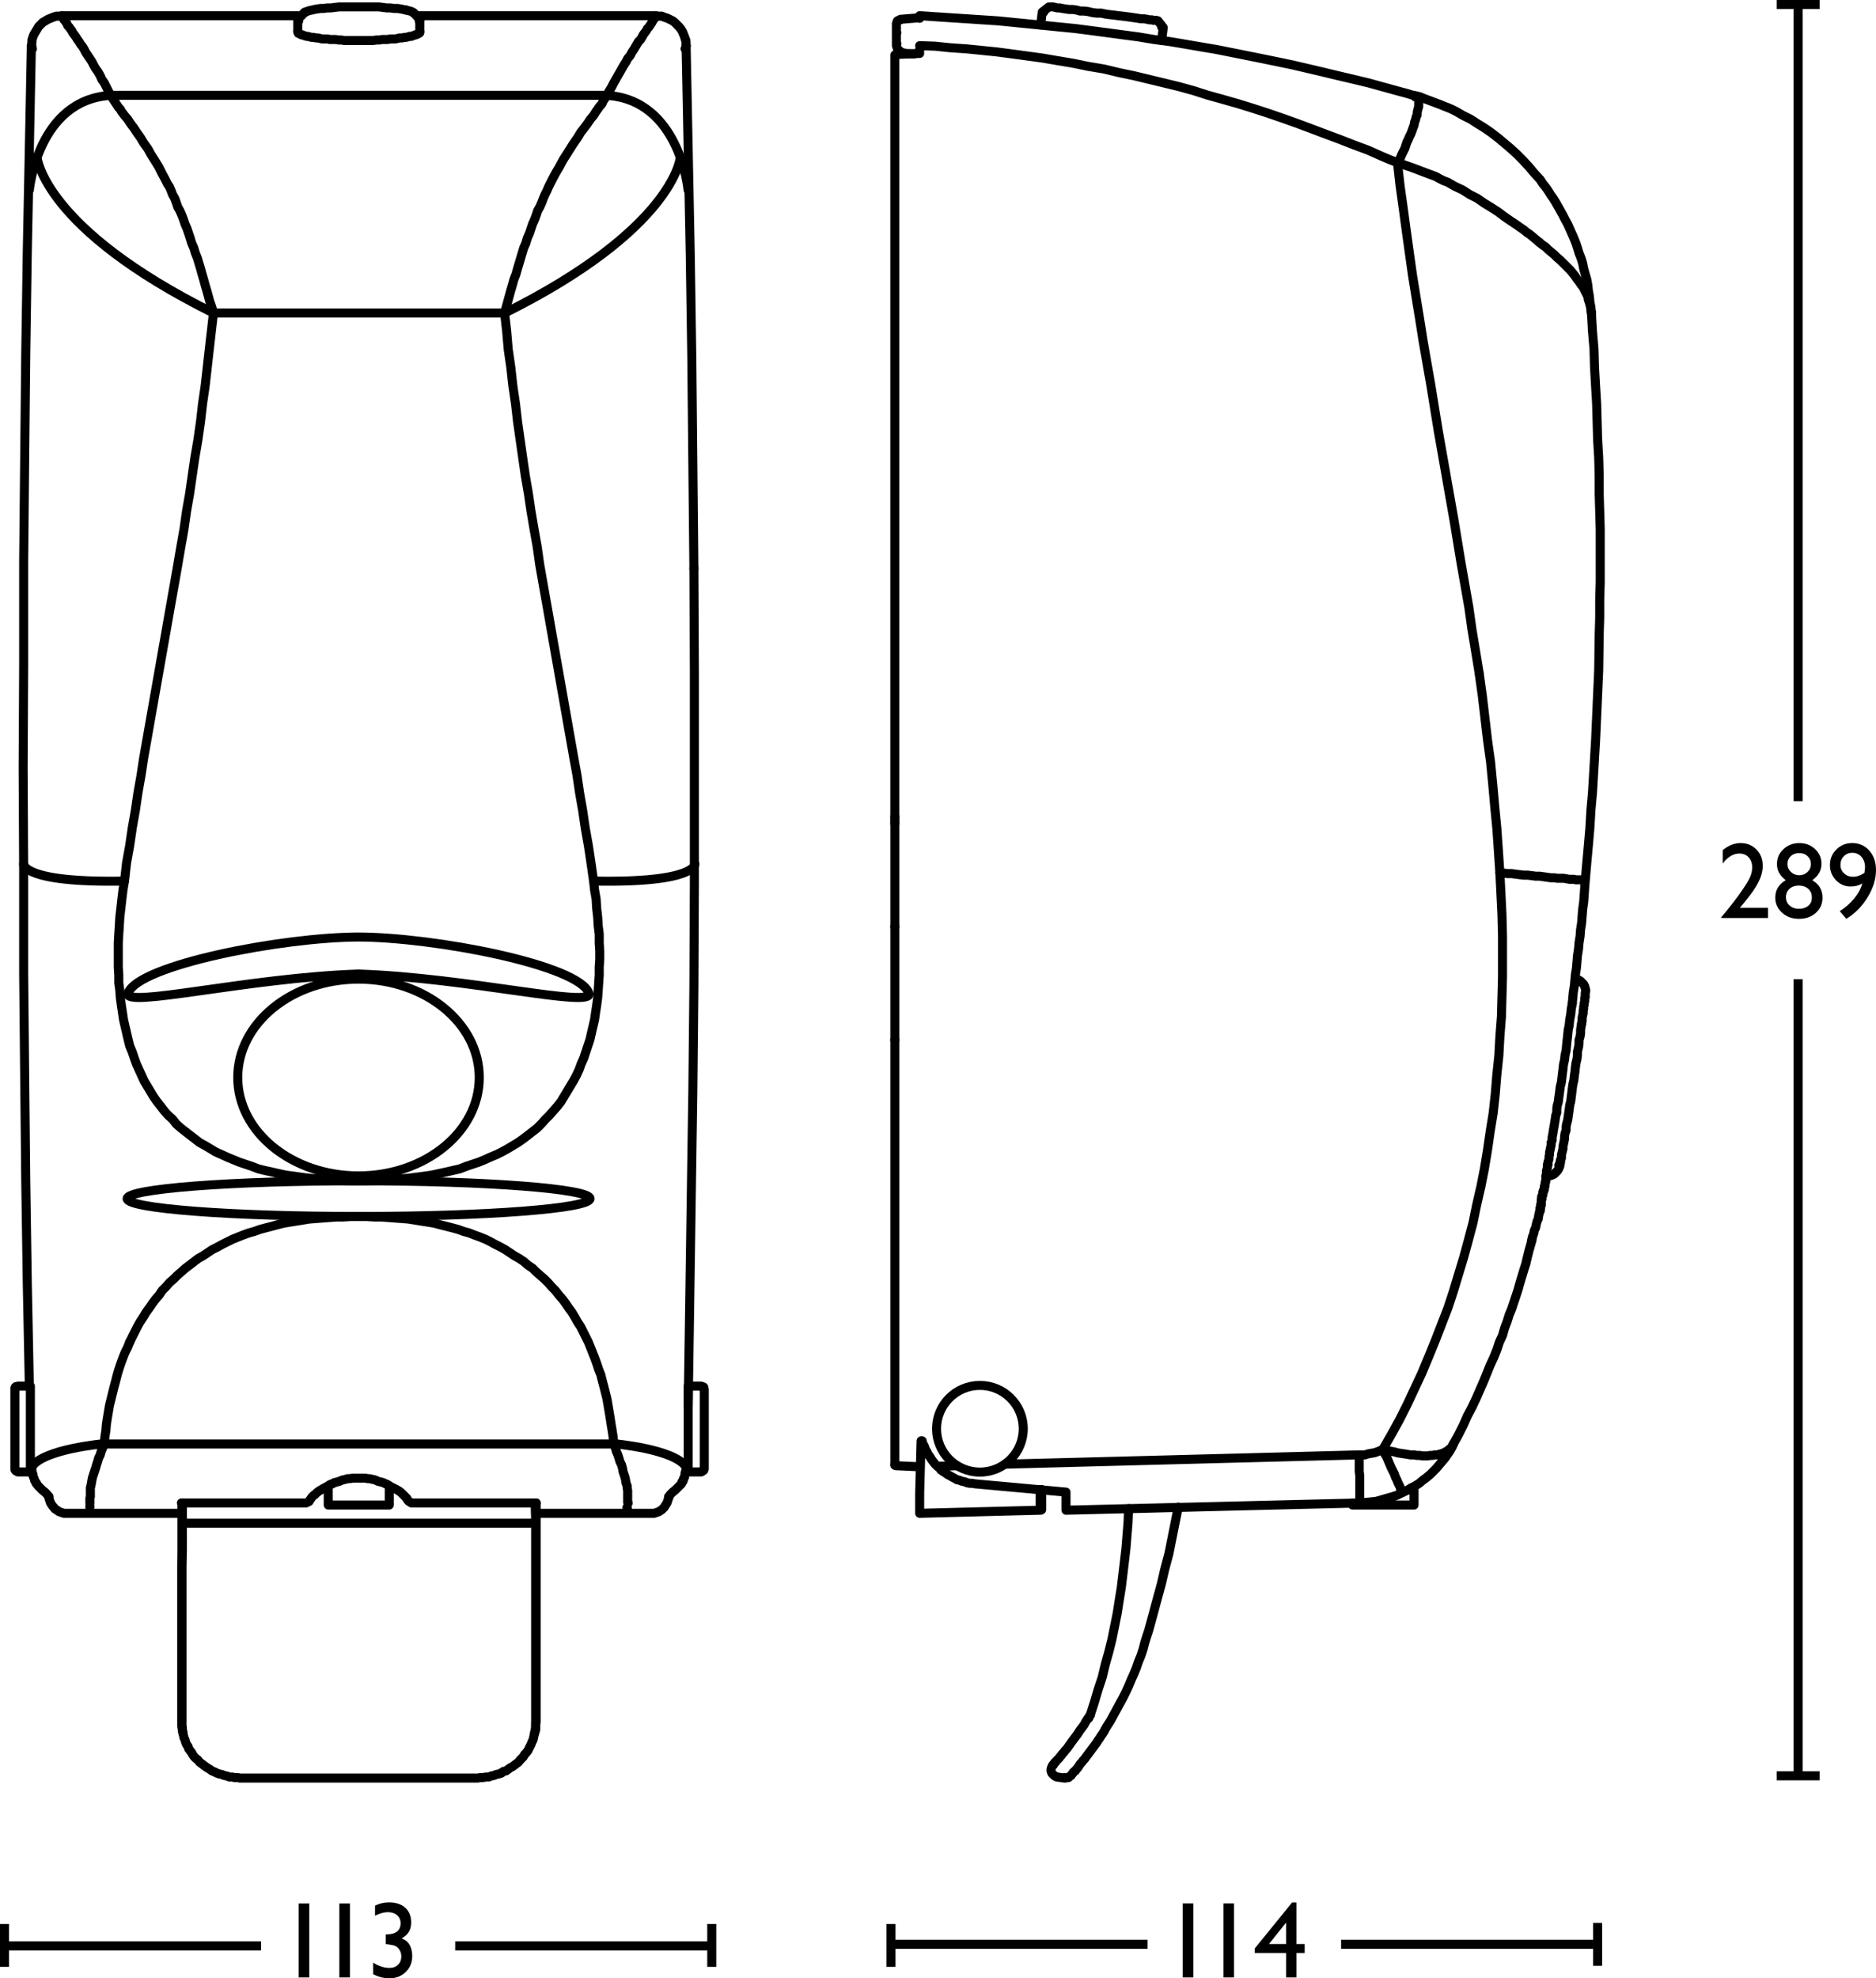<?xml version="1.0" encoding="utf-8"?>
<!-- Generator: Adobe Illustrator 16.0.0, SVG Export Plug-In . SVG Version: 6.00 Build 0)  -->
<!DOCTYPE svg PUBLIC "-//W3C//DTD SVG 1.1//EN" "http://www.w3.org/Graphics/SVG/1.1/DTD/svg11.dtd">
<svg version="1.1" id="Ebene_1" xmlns="http://www.w3.org/2000/svg" xmlns:xlink="http://www.w3.org/1999/xlink" x="0px" y="0px"
	 width="103.762px" height="109.423px" viewBox="0 0 103.762 109.423" enable-background="new 0 0 103.762 109.423"
	 xml:space="preserve">
<g>
	<path fill="none" stroke="#000000" stroke-width="0.5" stroke-linecap="round" stroke-linejoin="round" stroke-miterlimit="10" d="
		M17.955,65.255l-0.458-0.058 M18.384,65.283l-0.429-0.028 M18.841,65.283h-0.457 M19.329,65.312l-0.488-0.028 M19.786,65.312
		h-0.457 M38.065,80.328v0.029 M38.065,79.013v0.029 M38.065,78.957v0.056 M38.065,79.07V79.1 M38.065,79.042v0.028 M38.78,76.669
		h-0.715 M38.78,81.416h-0.715 M38.065,76.696v-0.027 M38.065,76.754v-0.058 M38.065,76.811v-0.057 M38.065,76.926v-0.115
		 M38.065,77.04v-0.114 M38.065,77.154V77.04 M38.065,77.297v-0.143 M38.065,77.44v-0.144 M38.065,77.611V77.44 M38.065,77.783
		v-0.172 M38.065,77.983v-0.2 M38.065,78.184v-0.2 M38.065,78.384v-0.2 M38.065,78.612v-0.229 M38.065,78.812v-0.2 M38.065,79.042
		v-0.229 M38.065,79.271v-0.229 M38.065,79.471v-0.2 M38.065,79.699v-0.229 M38.065,79.9v-0.201 M38.065,80.071V79.9 M38.065,80.271
		v-0.2 M38.065,80.473v-0.201 M38.065,80.644v-0.171 M38.065,80.786v-0.143 M38.065,80.93v-0.144 M38.065,81.045V80.93
		 M38.065,81.158v-0.113 M38.065,81.244v-0.086 M38.065,81.302v-0.058 M38.065,81.358v-0.057 M38.065,81.388v-0.029 M38.065,81.416
		v-0.028 M38.838,81.388l-0.058,0.028 M38.867,81.358l-0.029,0.029 M38.924,81.33l-0.057,0.028 M38.924,81.272v0.058 M38.953,81.244
		l-0.029,0.028 M38.924,76.781l0.029,0.059 M38.924,76.725v0.057 M38.867,76.696l0.057,0.028 M38.838,76.696h0.029 M38.78,76.669
		l0.058,0.027 M38.78,81.388v0.028 M38.78,76.669v0.027 M38.953,76.867V76.84 M38.953,76.926v-0.059 M38.953,76.982v-0.057
		 M38.953,77.068v-0.086 M38.953,77.183v-0.114 M38.953,77.297v-0.114 M38.953,77.44v-0.144 M38.953,77.584V77.44 M38.953,77.755
		v-0.171 M38.953,77.926v-0.171 M38.953,78.127v-0.201 M38.953,78.326v-0.199 M38.953,78.526v-0.2 M38.953,78.728v-0.201
		 M38.953,78.928v-0.2 M38.953,79.128v-0.2 M38.953,79.356v-0.229 M38.953,79.557v-0.2 M38.953,79.757v-0.2 M38.953,79.958v-0.201
		 M38.953,80.13v-0.172 M38.953,80.301V80.13 M38.953,80.473v-0.172 M38.953,80.614v-0.142 M38.953,80.759v-0.145 M38.953,80.872
		v-0.113 M38.953,80.986v-0.114 M38.953,81.072v-0.086 M38.953,81.158v-0.086 M38.953,81.187v-0.028 M38.953,81.216v-0.029
		 M38.953,81.244v-0.028 M1.68,80.301v-0.029 M1.68,80.271v-0.029 M1.68,78.585v-0.029 M1.68,78.642v-0.057 M0.992,81.416H1.68
		 M0.992,76.669H1.68 M1.68,81.388v0.028 M1.68,81.358v0.029 M1.68,81.302v0.057 M1.68,81.244v0.058 M1.68,81.158v0.086
		 M1.68,81.045v0.113 M1.68,80.93v0.115 M1.68,80.786v0.144 M1.68,80.644v0.143 M1.68,80.473v0.171 M1.68,80.271v0.201 M1.68,80.071
		v0.2 M1.68,79.9v0.171 M1.68,79.699V79.9 M1.68,79.471v0.229 M1.68,79.271v0.2 M1.68,79.042v0.229 M1.68,78.812v0.229 M1.68,78.612
		v0.2 M1.68,78.384v0.229 M1.68,78.184v0.2 M1.68,77.983v0.2 M1.68,77.783v0.2 M1.68,77.611v0.172 M1.68,77.44v0.171 M1.68,77.297
		v0.144 M1.68,77.154v0.143 M1.68,77.04v0.114 M1.68,76.926v0.114 M1.68,76.811v0.115 M1.68,76.754v0.057 M1.68,76.696v0.058
		 M1.68,76.669v0.027 M0.879,76.696h0.057 M0.849,76.725l0.03-0.028 M0.822,76.781l0.027-0.057 M0.822,76.84v-0.059 M0.822,81.272
		v-0.028 M0.849,81.33l-0.027-0.058 M0.879,81.358l-0.03-0.028 M0.937,81.388l-0.057-0.029 M0.992,81.416l-0.056-0.028
		 M0.992,76.696v-0.027 M0.992,81.416v-0.028 M0.822,81.216v0.028 M0.822,81.187v0.029 M0.822,81.158v0.028 M0.822,81.072v0.086
		 M0.822,80.986v0.086 M0.822,80.872v0.114 M0.822,80.759v0.113 M0.822,80.614v0.145 M0.822,80.473v0.142 M0.822,80.301v0.172
		 M0.822,80.13v0.171 M0.822,79.958v0.172 M0.822,79.757v0.201 M0.822,79.557v0.2 M0.822,79.356v0.2 M0.822,79.128v0.229
		 M0.822,78.928v0.2 M0.822,78.728v0.2 M0.822,78.526v0.201 M0.822,78.326v0.2 M0.822,78.127v0.199 M0.822,77.926v0.201
		 M0.822,77.755v0.171 M0.822,77.584v0.171 M0.822,77.44v0.144 M0.822,77.297v0.144 M0.822,77.183v0.114 M0.822,77.068v0.114
		 M0.822,76.982v0.086 M0.822,76.926v0.057 M0.822,76.867v0.059 M0.822,76.84v0.027"/>
</g>
<path fill="none" stroke="#000000" stroke-width="0.5" stroke-linecap="round" stroke-linejoin="round" stroke-miterlimit="10" d="
	M7.057,74.522l0.115-0.286 M6.914,74.809l0.143-0.286 M6.801,75.095l0.113-0.286 M6.685,75.408l0.116-0.313 M6.57,75.753
	l0.115-0.345 M6.485,76.038l0.085-0.285 M6.399,76.382l0.086-0.344 M6.313,76.696l0.086-0.314 M6.227,77.039l0.086-0.343
	 M6.143,77.383l0.084-0.344 M6.057,77.727l0.086-0.344 M5.999,78.069l0.058-0.343 M5.942,78.412l0.057-0.343 M5.885,78.783
	l0.057-0.371 M5.856,79.128l0.029-0.345 M5.799,79.499l0.057-0.371 M5.769,79.871l0.03-0.372 M11.691,18.316l0.115-1.002
	 M11.576,19.317l0.115-1.001 M11.463,20.318l0.113-1.001 M11.347,21.348l0.116-1.029 M11.205,22.32l0.142-0.973 M11.09,23.321
	l0.115-1.001 M10.947,24.322l0.143-1.001 M10.776,25.323l0.171-1.001 M10.634,26.297l0.142-0.974 M10.489,27.299l0.145-1.002
	 M10.318,28.271l0.171-0.972 M10.176,29.271l0.142-1.001 M10.003,30.243l0.173-0.972 M9.832,31.244l0.171-1.001 M9.661,32.218
	l0.171-0.974 M9.488,33.19l0.173-0.973 M9.316,34.162l0.172-0.972 M9.145,35.136l0.171-0.974 M8.802,37.08l0.343-1.944
	 M8.458,39.025l0.344-1.945 M8.116,40.971l0.342-1.945 M7.944,41.942l0.172-0.972 M7.801,42.887l0.143-0.944 M7.629,43.858
	l0.172-0.972 M7.486,44.831l0.143-0.973 M7.314,45.805l0.172-0.974 M7.172,46.776l0.142-0.972 M7.001,47.721l0.171-0.944
	 M6.887,48.722l0.114-1.001 M32.686,47.721l0.143,1.001 M32.544,46.776l0.142,0.944 M32.371,45.805l0.173,0.972 M32.228,44.831
	l0.143,0.974 M32.057,43.858l0.171,0.973 M31.914,42.887l0.143,0.972 M31.742,41.942l0.172,0.944 M31.57,40.971l0.172,0.972
	 M31.227,39.025l0.343,1.945 M30.884,37.08l0.343,1.945 M30.541,35.136l0.343,1.944 M30.37,34.162l0.171,0.974 M30.198,33.19
	l0.172,0.972 M30.025,32.218l0.173,0.973 M29.854,31.244l0.171,0.974 M29.712,30.243l0.142,1.001 M29.539,29.271l0.173,0.972
	 M29.369,28.271l0.17,1.001 M29.225,27.299l0.144,0.972 M29.053,26.297l0.172,1.002 M28.911,25.323l0.142,0.974 M28.768,24.322
	l0.143,1.001 M28.625,23.321l0.143,1.001 M28.511,22.32l0.114,1.001 M28.367,21.348l0.144,0.973 M28.253,20.318l0.114,1.029
	 M28.109,19.317l0.144,1.001 M28.023,18.316l0.086,1.001 M27.909,17.314l0.114,1.002 M20.386,65.312h-0.457 M20.873,65.283
	l-0.487,0.028 M21.303,65.283h-0.43 M21.76,65.256l-0.457,0.027 M22.188,65.197l-0.428,0.059 M22.618,65.168l-0.43,0.029
	 M23.048,65.111l-0.43,0.057 M23.475,65.055l-0.427,0.057 M23.876,64.997l-0.401,0.058 M24.276,64.911l-0.4,0.086 M24.678,64.825
	l-0.402,0.086 M25.049,64.739l-0.371,0.086 M25.421,64.654l-0.372,0.085 M25.793,64.511l-0.372,0.144 M26.137,64.396l-0.344,0.114
	 M26.479,64.281l-0.342,0.115 M26.823,64.14l-0.344,0.142 M27.138,63.996l-0.315,0.144 M27.481,63.854l-0.343,0.143 M27.766,63.711
	l-0.285,0.143 M28.081,63.538l-0.315,0.173 M28.367,63.366l-0.286,0.172 M28.653,63.195l-0.286,0.171 M28.938,62.994l-0.285,0.201
	 M29.197,62.796l-0.259,0.198 M29.454,62.595l-0.257,0.201 M29.712,62.395l-0.258,0.2 M29.94,62.165l-0.228,0.229 M30.17,61.907
	l-0.23,0.258 M30.398,61.68l-0.228,0.228 M30.599,61.45l-0.201,0.229 M30.826,61.192l-0.227,0.258 M31.027,60.936l-0.201,0.257
	 M31.199,60.649l-0.172,0.286 M31.37,60.363l-0.171,0.286 M31.542,60.077l-0.172,0.286 M31.714,59.791l-0.172,0.286 M31.885,59.477
	l-0.171,0.314 M32.029,59.162l-0.144,0.314 M32.143,58.848l-0.114,0.314 M32.286,58.532l-0.143,0.315 M32.4,58.189l-0.114,0.343
	 M32.514,57.847L32.4,58.189 M32.629,57.504l-0.115,0.343 M32.714,57.132l-0.085,0.372 M32.801,56.76l-0.087,0.372 M32.887,56.388
	l-0.086,0.372 M32.944,55.986l-0.057,0.401 M33.002,55.615l-0.058,0.371 M33.057,55.187l-0.055,0.429 M33.087,54.785l-0.03,0.401
	 M33.115,54.357l-0.028,0.428 M33.144,53.928l-0.029,0.43 M33.144,53.498v0.43 M33.173,53.069l-0.029,0.429 M33.173,52.611v0.458
	 M33.144,52.154l0.029,0.457 M33.144,51.667v0.487 M33.087,51.211l0.057,0.456 M33.057,50.724l0.03,0.487 M33.002,50.237
	l0.055,0.486 M32.972,49.724l0.03,0.514 M32.887,49.236l0.085,0.487 M32.829,48.722l0.058,0.515 M19.929,65.312h-0.143
	 M6.801,49.236l0.086-0.515 M6.742,49.724l0.059-0.487 M6.685,50.237l0.057-0.514 M6.628,50.724l0.057-0.486 M6.6,51.211
	l0.028-0.487 M6.57,51.667l0.03-0.456 M6.543,52.154l0.027-0.487 M6.543,52.611v-0.457 M6.543,53.069v-0.458 M6.543,53.498v-0.429
	 M6.57,53.928l-0.027-0.43 M6.57,54.357v-0.43 M6.628,54.785L6.57,54.357 M6.656,55.187l-0.028-0.401 M6.714,55.615l-0.058-0.429
	 M6.771,55.986l-0.057-0.371 M6.829,56.388l-0.058-0.401 M6.914,56.76l-0.085-0.372 M7.001,57.132L6.914,56.76 M7.087,57.504
	l-0.086-0.372 M7.172,57.847l-0.085-0.343 M7.314,58.189l-0.142-0.343 M7.43,58.532l-0.116-0.343 M7.544,58.848L7.43,58.532
	 M7.686,59.162l-0.142-0.314 M7.83,59.477l-0.144-0.314 M7.972,59.791L7.83,59.477 M8.144,60.077l-0.172-0.286 M8.315,60.363
	l-0.171-0.286 M8.487,60.649l-0.172-0.286 M8.687,60.936l-0.2-0.286 M8.889,61.192l-0.202-0.257 M9.089,61.45l-0.2-0.258
	 M9.289,61.68l-0.2-0.229 M9.546,61.907L9.289,61.68 M9.746,62.165l-0.2-0.258 M10.003,62.395l-0.257-0.229 M10.261,62.595
	l-0.258-0.2 M10.518,62.796l-0.257-0.201 M10.776,62.994l-0.258-0.198 M11.034,63.195l-0.258-0.201 M11.347,63.366l-0.313-0.171
	 M11.634,63.538l-0.287-0.172 M11.92,63.711l-0.286-0.173 M12.234,63.854l-0.314-0.143 M12.55,63.996l-0.316-0.143 M12.893,64.14
	l-0.343-0.144 M13.235,64.281l-0.342-0.142 M13.579,64.396l-0.344-0.115 M13.922,64.511l-0.343-0.114 M14.295,64.654l-0.373-0.144
	 M14.638,64.739l-0.343-0.085 M15.037,64.825l-0.399-0.086 M15.409,64.911l-0.372-0.086 M15.81,64.997l-0.401-0.086 M16.24,65.055
	l-0.43-0.058 M16.639,65.111l-0.399-0.057 M17.068,65.168l-0.429-0.057 M17.497,65.197l-0.429-0.029"/>
<path fill="none" stroke="#000000" stroke-width="0.5" stroke-linecap="round" stroke-linejoin="round" stroke-miterlimit="10" d="
	M37.949,2.355l-0.028-0.143 M37.949,2.527V2.355 M1.766,2.355l-0.03,0.172 M1.766,2.213v0.143 M1.823,2.041L1.766,2.213 M1.88,1.897
	L1.823,2.041 M1.966,1.755L1.88,1.897 M2.052,1.611L1.966,1.755 M2.138,1.469L2.052,1.611 M2.253,1.354L2.138,1.469 M2.366,1.239
	L2.253,1.354 M2.51,1.154L2.366,1.239 M2.652,1.068L2.51,1.154 M2.795,1.011L2.652,1.068 M2.938,0.953L2.795,1.011 M3.11,0.896
	L2.938,0.953 M3.282,0.896H3.11 M3.424,0.867L3.282,0.896 M3.453,0.926L3.424,0.867 M3.481,0.982L3.453,0.926 M3.511,1.04
	l-0.03-0.058 M3.539,1.097L3.511,1.04 M3.597,1.154L3.539,1.097 M3.653,1.239L3.597,1.154 M3.711,1.324L3.653,1.239 M3.739,1.411
	L3.711,1.324 M3.824,1.497L3.739,1.411 M3.882,1.583L3.824,1.497 M3.969,1.697L3.882,1.583 M4.025,1.812L3.969,1.697 M4.111,1.926
	L4.025,1.812 M4.197,2.041L4.111,1.926 M4.283,2.184L4.197,2.041 M4.369,2.298L4.283,2.184 M4.455,2.441L4.369,2.298 M4.568,2.585
	L4.455,2.441 M4.654,2.728L4.568,2.585 M4.74,2.898L4.654,2.728 M4.856,3.07L4.74,2.898 M4.97,3.241L4.856,3.07 M5.084,3.413
	L4.97,3.241 M5.169,3.586L5.084,3.413 M5.284,3.785L5.169,3.586 M5.427,3.986L5.284,3.785 M5.541,4.186L5.427,3.986 M5.627,4.386
	l-0.086-0.2 M5.77,4.587L5.627,4.386 M5.885,4.815L5.77,4.587 M5.999,5.045L5.885,4.815 M6.057,5.158L5.999,5.045 M6.143,5.272
	L6.057,5.158 M33.63,5.158l-0.058,0.114 M33.688,5.045L33.63,5.158 M33.83,4.815l-0.142,0.229 M33.945,4.587L33.83,4.815
	 M34.06,4.386l-0.115,0.201 M34.174,4.186l-0.114,0.2 M34.289,3.986l-0.115,0.199 M34.401,3.785l-0.112,0.201 M34.517,3.586
	l-0.116,0.199 M34.631,3.413l-0.114,0.173 M34.717,3.241l-0.086,0.172 M34.86,3.07l-0.143,0.171 M34.947,2.898L34.86,3.07
	 M35.061,2.728l-0.114,0.171 M35.146,2.585l-0.085,0.143 M35.232,2.441l-0.086,0.144 M35.317,2.298l-0.085,0.144 M35.433,2.184
	l-0.116,0.114 M35.518,2.041l-0.085,0.143 M35.575,1.926l-0.057,0.115 M35.661,1.812l-0.086,0.113 M35.747,1.697l-0.086,0.115
	 M35.805,1.583l-0.058,0.114 M35.891,1.497l-0.086,0.086 M35.947,1.411l-0.056,0.086 M36.004,1.324l-0.057,0.087 M36.062,1.239
	l-0.058,0.085 M36.09,1.154l-0.028,0.085 M36.147,1.097L36.09,1.154 M36.177,1.04l-0.03,0.057 M36.233,0.982L36.177,1.04
	 M36.233,0.926v0.057 M36.262,0.867l-0.029,0.059 M11.806,17.314h16.103 M19.786,67.285h0.143 M33.916,79.5l0.029,0.371
	 M33.859,79.128l0.057,0.372 M33.802,78.783l0.057,0.345 M33.745,78.412l0.057,0.371 M33.688,78.069l0.057,0.343 M33.63,77.727
	l0.058,0.343 M33.572,77.383l0.058,0.344 M33.487,77.04l0.085,0.343 M33.401,76.696l0.086,0.344 M33.315,76.382l0.086,0.314
	 M33.23,76.038l0.085,0.344 M33.115,75.753l0.115,0.285 M33.002,75.408l0.113,0.345 M32.887,75.095l0.115,0.313 M32.772,74.809
	l0.115,0.286 M32.658,74.522l0.114,0.286 M32.544,74.236l0.114,0.286 M32.4,73.95l0.144,0.286 M32.258,73.663L32.4,73.95
	 M32.114,73.379l0.144,0.284 M31.942,73.12l0.172,0.259 M31.799,72.863l0.143,0.257 M31.628,72.576l0.171,0.287 M31.457,72.348
	l0.171,0.229 M31.284,72.092l0.173,0.256 M31.113,71.861l0.171,0.23 M30.913,71.634l0.2,0.228 M30.713,71.376l0.2,0.258
	 M30.513,71.176l0.2,0.2 M30.313,70.946l0.2,0.229 M30.112,70.746l0.201,0.2 M29.883,70.547l0.229,0.199 M29.654,70.347l0.229,0.2
	 M29.454,70.146l0.2,0.2 M29.197,69.975l0.257,0.172 M28.968,69.774l0.229,0.2 M28.711,69.603l0.257,0.172 M28.453,69.46
	l0.258,0.143 M28.195,69.287l0.258,0.173 M27.938,69.116l0.257,0.171 M27.682,68.973l0.256,0.144 M27.395,68.83l0.287,0.143
	 M27.138,68.688l0.257,0.143 M26.851,68.545l0.287,0.143 M26.565,68.43l0.286,0.115 M26.25,68.315l0.315,0.114 M25.964,68.201
	l0.286,0.114 M25.65,68.114l0.314,0.087 M25.335,68.001l0.315,0.113 M25.021,67.916l0.314,0.085 M24.678,67.828l0.343,0.088
	 M24.334,67.743l0.344,0.085 M24.02,67.657l0.314,0.086 M23.676,67.6l0.344,0.058 M23.305,67.544l0.371,0.056 M22.961,67.486
	l0.344,0.058 M22.589,67.429l0.372,0.058 M22.246,67.4l0.343,0.028 M21.846,67.371l0.4,0.029 M21.473,67.343l0.373,0.028
	 M21.103,67.314l0.37,0.028 M20.701,67.314h0.402 M20.301,67.285l0.4,0.029 M19.929,67.285h0.372 M19.385,67.285h0.401
	 M18.985,67.314l0.4-0.029 M18.585,67.314h0.4 M18.213,67.343l0.372-0.028 M17.84,67.371l0.373-0.028 M17.47,67.4l0.37-0.029
	 M17.097,67.429L17.47,67.4 M16.754,67.486l0.343-0.058 M16.383,67.544l0.371-0.058 M16.039,67.6l0.344-0.056 M15.696,67.657
	l0.343-0.058 M15.352,67.743l0.344-0.086 M15.037,67.828l0.315-0.085 M14.695,67.916l0.342-0.088 M14.38,68.001l0.315-0.085
	 M14.064,68.114l0.316-0.113 M13.751,68.201l0.313-0.087 M13.437,68.315l0.314-0.114 M13.149,68.43l0.288-0.114 M12.864,68.545
	l0.285-0.115 M12.578,68.688l0.286-0.143 M12.291,68.83l0.287-0.143 M12.034,68.973l0.257-0.143 M11.748,69.116l0.286-0.144
	 M11.491,69.287l0.257-0.171 M11.232,69.46l0.259-0.173 M10.977,69.603l0.255-0.143 M10.747,69.774l0.23-0.172 M10.489,69.975
	l0.258-0.2 M10.261,70.146l0.228-0.172 M10.032,70.347l0.229-0.2 M9.804,70.547l0.228-0.2 M9.604,70.746l0.2-0.199 M9.374,70.946
	l0.23-0.2 M9.175,71.176l0.199-0.229 M8.974,71.376l0.201-0.2 M8.802,71.634l0.172-0.258 M8.602,71.861l0.2-0.228 M8.431,72.092
	l0.171-0.23 M8.258,72.348l0.173-0.256 M8.087,72.576l0.171-0.229 M7.915,72.863l0.172-0.287 M7.744,73.12l0.171-0.257
	 M7.601,73.379l0.143-0.259 M7.457,73.663l0.144-0.284 M7.314,73.95l0.143-0.287 M7.172,74.236l0.142-0.286"/>
<path fill="none" stroke="#000000" stroke-width="0.5" stroke-linecap="round" stroke-linejoin="round" stroke-miterlimit="10" d="
	M38.321,25.667l0.058,5.778 M38.265,19.89l0.056,5.777 M38.178,14.083l0.087,5.807 M38.064,8.305l0.114,5.778 M37.949,2.526
	l0.115,5.778 M1.509,70.976l0.114,5.693 M1.423,65.255l0.086,5.721 M1.365,59.562l0.058,5.692 M1.309,53.842l0.056,5.721
	 M1.309,48.149v5.692 M1.28,42.458l0.029,5.691 M1.309,36.736L1.28,42.458 M1.309,31.045v5.691 M1.365,25.323l-0.056,5.722
	 M1.423,19.632l-0.058,5.691 M1.509,13.911l-0.086,5.721 M1.623,8.219l-0.114,5.692 M1.736,2.526L1.623,8.219 M1.766,2.641
	l0.028,0.058 M1.766,2.556v0.085 M1.736,2.526l0.03,0.029 M37.091,82.646l0.114-0.114 M36.978,82.789l0.113-0.144 M2.338,82.417
	l0.143,0.114 M2.224,82.303l0.114,0.114 M2.11,82.188l0.114,0.114 M2.024,82.073l0.086,0.115 M2.024,82.045v0.028 M1.994,82.045
	h0.03 M1.994,82.017v0.028 M1.966,81.959l0.028,0.058 M1.937,81.931l0.029,0.028 M1.908,81.874l0.029,0.057 M1.908,81.845v0.029
	 M1.88,81.759l0.028,0.086 M1.852,81.701l0.028,0.058 M1.823,81.616l0.029,0.085 M1.823,81.559v0.058 M1.794,81.473l0.029,0.086
	 M1.766,81.388l0.028,0.085 M1.766,81.302v0.086 M1.766,81.187v0.115 M1.736,81.102l0.03,0.085 M37.949,81.187v-0.085
	 M37.949,81.302v-0.115 M37.921,81.388l0.028-0.086 M37.892,81.473l0.029-0.085 M37.892,81.559v-0.086 M37.864,81.645l0.028-0.086
	 M37.864,81.701v-0.057 M37.807,81.788l0.057-0.087 M37.807,81.845v-0.057 M37.777,81.874l0.03-0.029 M37.777,81.931v-0.057
	 M37.721,81.959l0.056-0.028 M37.721,82.017v-0.058 M37.692,82.045l0.029-0.028 M37.692,82.073v-0.028 M37.578,82.188l0.114-0.115
	 M37.463,82.303l0.115-0.114 M37.349,82.417l0.114-0.114 M37.205,82.531l0.144-0.114 M2.596,82.646l0.114,0.144 M2.481,82.531
	l0.115,0.114 M23.048,0.867h13.214 M3.424,0.867h13.244 M6.199,5.358L6.143,5.301 M6.228,5.444L6.199,5.358 M6.285,5.53L6.228,5.444
	 M6.343,5.615L6.285,5.53 M6.4,5.702L6.343,5.615 M6.457,5.788L6.4,5.702 M6.513,5.874L6.457,5.788 M6.57,5.959L6.513,5.874
	 M6.656,6.045L6.57,5.959 M6.714,6.159L6.656,6.045 M6.887,6.389L6.714,6.159 M7.058,6.589l-0.171-0.2 M7.229,6.847L7.058,6.589
	 M7.402,7.074L7.229,6.847 M7.572,7.333l-0.17-0.259 M7.774,7.619L7.572,7.333 M7.944,7.904l-0.17-0.285 M8.173,8.219L7.944,7.904
	 M8.345,8.533L8.173,8.219 M8.545,8.849l-0.2-0.315 M8.775,9.221l-0.23-0.372 M8.946,9.563L8.775,9.221 M9.146,9.936l-0.2-0.372
	 M9.26,10.165L9.146,9.936 M9.374,10.336L9.26,10.165 M9.46,10.537l-0.086-0.201 M9.546,10.765L9.46,10.537 M9.661,10.966
	l-0.115-0.201 M9.746,11.193l-0.085-0.228 M9.832,11.452l-0.086-0.259 M9.946,11.65l-0.114-0.198 M10.061,11.909L9.946,11.65
	 M10.147,12.138l-0.086-0.229 M10.233,12.396l-0.086-0.258 M10.346,12.652l-0.113-0.257 M10.433,12.911l-0.087-0.259 M10.519,13.167
	l-0.086-0.256 M10.605,13.454l-0.086-0.287 M10.719,13.711l-0.114-0.257 M10.805,13.998l-0.086-0.287 M10.919,14.282l-0.114-0.284
	 M11.004,14.569l-0.085-0.287 M11.09,14.854l-0.086-0.285 M11.177,15.17l-0.087-0.315 M11.262,15.456l-0.085-0.286 M11.348,15.771
	l-0.086-0.314 M11.434,16.057l-0.086-0.286 M11.52,16.372l-0.086-0.315 M11.606,16.686l-0.086-0.313 M11.721,17.001l-0.115-0.315
	 M11.806,17.314l-0.085-0.313 M6.143,5.301V5.272 M33.572,5.272l-0.027,0.028 M27.995,17.001l-0.086,0.313 M28.081,16.686
	l-0.086,0.315 M28.167,16.372l-0.086,0.313 M28.253,16.057l-0.086,0.315 M28.339,15.771l-0.086,0.286 M28.425,15.456l-0.086,0.314
	 M28.538,15.17l-0.113,0.286 M28.625,14.854l-0.087,0.315 M28.711,14.569l-0.086,0.285 M28.796,14.282l-0.085,0.287 M28.881,13.998
	l-0.085,0.284 M28.968,13.711l-0.087,0.287 M29.082,13.454l-0.114,0.257 M29.168,13.167l-0.086,0.287 M29.282,12.911l-0.114,0.256
	 M29.369,12.652l-0.087,0.259 M29.454,12.396l-0.085,0.257 M29.569,12.138l-0.115,0.258 M29.654,11.909l-0.085,0.229 M29.74,11.65
	l-0.086,0.259 M29.855,11.452L29.74,11.65 M29.969,11.193l-0.114,0.259 M30.055,10.966l-0.086,0.228 M30.141,10.765l-0.086,0.201
	 M30.255,10.537l-0.114,0.228 M30.341,10.336l-0.086,0.201 M30.427,10.165l-0.086,0.171 M30.541,9.936l-0.114,0.229 M30.741,9.563
	l-0.2,0.372 M30.942,9.221l-0.201,0.343 M31.142,8.849l-0.2,0.372 M31.342,8.533l-0.2,0.315 M31.542,8.219l-0.2,0.314 M31.742,7.904
	l-0.2,0.314 M31.942,7.619l-0.2,0.285 M32.114,7.333l-0.172,0.286 M32.314,7.074l-0.2,0.259 M32.486,6.847l-0.172,0.228
	 M32.658,6.589l-0.172,0.258 M32.829,6.389l-0.171,0.2 M32.973,6.159l-0.144,0.229 M33.058,6.045l-0.085,0.114 M33.115,5.959
	l-0.057,0.086 M33.173,5.874l-0.058,0.085 M33.259,5.788l-0.086,0.086 M33.316,5.702l-0.057,0.086 M33.345,5.615l-0.029,0.087
	 M33.402,5.53l-0.057,0.085 M33.458,5.444L33.402,5.53 M33.516,5.358l-0.058,0.086 M33.545,5.301l-0.029,0.058 M36.434,0.896
	l-0.172-0.029 M36.606,0.896h-0.172 M36.748,0.954l-0.142-0.058 M36.92,1.011l-0.172-0.057 M37.035,1.068L36.92,1.011 M37.205,1.153
	l-0.17-0.085 M37.32,1.239l-0.115-0.086 M37.434,1.354L37.32,1.239 M37.549,1.469l-0.115-0.114 M37.663,1.611l-0.114-0.143
	 M37.749,1.755l-0.086-0.144 M37.807,1.897l-0.058-0.143 M37.864,2.041l-0.057-0.144 M37.921,2.213l-0.057-0.172"/>
<g>
	<path fill="none" stroke="#000000" stroke-width="0.5" stroke-linecap="round" stroke-linejoin="round" stroke-miterlimit="10" d="
		M22.304,0.524l0.141,0.028 M22.16,0.495l0.144,0.029 M21.988,0.468l0.172,0.027 M21.788,0.468h0.2 M21.588,0.438l0.2,0.029
		 M21.387,0.438h0.201 M21.159,0.409l0.228,0.029 M20.959,0.382l0.2,0.027 M20.701,0.382h0.258 M20.473,0.382h0.228 M20.216,0.382
		h0.257 M19.958,0.382h0.258 M19.73,0.382h0.228 M19.472,0.382h0.258 M19.242,0.382h0.23 M18.985,0.382h0.257 M18.756,0.382h0.229
		 M18.527,0.409l0.229-0.027 M18.299,0.438l0.228-0.029 M18.098,0.438h0.201 M17.899,0.468l0.199-0.029 M17.727,0.468h0.172
		 M17.555,0.495l0.172-0.027 M17.384,0.524l0.171-0.029 M17.27,0.553l0.114-0.028 M17.127,0.582l0.143-0.029 M17.04,0.61
		l0.087-0.028 M16.954,0.64L17.04,0.61 M16.868,0.669l0.086-0.029 M16.84,0.696l0.028-0.027 M16.812,0.726l0.028-0.029
		 M23.218,1.068L23.189,1.04 M23.218,1.097V1.068 M23.218,1.126V1.097 M23.189,1.153l0.029-0.027 M16.497,1.126l0.028,0.027
		 M16.468,1.097l0.029,0.029 M16.497,1.068l-0.029,0.028 M16.497,1.04v0.028 M29.34,83.132h-0.23 M29.569,83.132H29.34
		 M10.376,83.132h-0.229 M10.605,83.132h-0.229 M4.998,82.703v-0.143 M4.998,82.788v-0.085 M4.97,82.875l0.028-0.087 M4.97,82.961
		v-0.086 M4.97,83.375v-0.087 M4.97,83.047v-0.086 M4.97,83.074v-0.027 M4.97,83.104v-0.029 M4.97,83.132v-0.028 M5.685,80.071
		l0.085-0.2 M5.599,80.271l0.086-0.2 M5.541,80.473l0.058-0.201 M5.456,80.644l0.085-0.171 M5.399,80.844l0.057-0.2 M5.342,81.016
		l0.057-0.172 M5.284,81.216l0.058-0.2 M5.227,81.388l0.057-0.172 M5.169,81.559l0.058-0.171 M5.113,81.73l0.056-0.172
		 M5.084,81.874l0.029-0.144 M5.056,82.045l0.028-0.171 M5.027,82.188l0.029-0.144 M4.998,82.303l0.029-0.114 M4.998,82.445v-0.143
		 M4.998,82.561v-0.115 M33.945,79.871H5.77 M34.674,83.389l0.029,0.029 M34.717,83.104l0.029,0.028 M34.717,83.074v0.029
		 M34.717,83.047v0.027 M34.717,82.961v0.086 M34.717,82.875v0.086 M34.717,82.788v0.087 M34.717,82.703v0.085 M34.717,82.561v0.143
		 M34.717,82.445v0.115 M34.689,82.303l0.028,0.143 M34.689,82.188v0.114 M34.631,82.045l0.058,0.144 M34.602,81.874l0.029,0.171
		 M34.574,81.73l0.028,0.144 M34.517,81.559l0.057,0.172 M34.459,81.388l0.058,0.171 M34.432,81.216l0.027,0.172 M34.374,81.016
		l0.058,0.2 M34.289,80.844l0.085,0.172 M34.231,80.644l0.058,0.2 M34.174,80.473l0.057,0.171 M34.088,80.271l0.086,0.201
		 M34.031,80.071l0.057,0.2 M33.945,79.871l0.086,0.2 M22.503,82.875v0.028 M22.445,82.817l0.058,0.058 M22.417,82.788l0.028,0.029
		 M22.389,82.761l0.028,0.027 M22.332,82.703l0.057,0.058 M22.304,82.675l0.028,0.028 M22.246,82.617l0.058,0.058 M22.189,82.561
		l0.057,0.057 M22.074,82.474l0.115,0.087 M21.931,82.389l0.143,0.085 M21.76,82.303l0.171,0.086 M21.588,82.217l0.172,0.086
		 M21.417,82.103l0.171,0.114 M21.33,82.073l0.087,0.029 M21.217,82.017l0.113,0.057 M21.13,81.987l0.087,0.029 M21.017,81.96
		l0.113,0.027 M20.902,81.931l0.115,0.029 M20.787,81.874l0.115,0.057 M20.701,81.845l0.086,0.029 M20.559,81.816l0.142,0.028
		 M20.443,81.787l0.116,0.029 M20.329,81.787h0.114 M20.216,81.759l0.113,0.028 M20.101,81.759h0.115 M19.958,81.759h0.143
		 M19.844,81.759h0.114 M19.73,81.759h0.114 M19.614,81.759h0.116 M19.5,81.759h0.114 M19.356,81.787l0.144-0.028 M19.242,81.787
		h0.114 M19.129,81.816l0.113-0.029 M19.015,81.845l0.114-0.028 M18.9,81.874l0.115-0.029 M18.785,81.931l0.115-0.057 M18.67,81.96
		l0.115-0.029 M18.585,81.987l0.085-0.027 M18.471,82.017l0.114-0.029 M18.385,82.073l0.086-0.057 M18.271,82.103l0.114-0.029
		 M18.098,82.217l0.173-0.114 M17.927,82.303l0.171-0.086 M17.784,82.389l0.143-0.086 M17.641,82.474l0.143-0.085 M17.527,82.561
		l0.114-0.087 M17.47,82.617l0.057-0.057 M17.412,82.675l0.058-0.058 M17.355,82.703l0.057-0.028 M17.299,82.761l0.056-0.058
		 M17.27,82.788l0.029-0.027 M17.241,82.817l0.029-0.029 M17.212,82.875l0.029-0.058 M17.184,82.903l0.028-0.028 M17.127,82.988
		l0.057-0.085 M17.097,83.047l0.03-0.059 M17.04,83.074l0.057-0.027 M16.983,83.104l0.057-0.029 M16.926,83.132l0.057-0.028
		 M22.704,83.104l0.058,0.028 M22.675,83.074l0.029,0.029 M22.618,83.047l0.057,0.027 M22.561,82.988l0.057,0.059 M22.503,82.903
		l0.058,0.085 M22.762,83.132h6.892 M10.032,83.132h6.894 M22.762,83.132h0.028 M10.605,83.132h5.977 M23.105,83.132h6.005
		 M16.668,83.132h-0.086 M16.754,83.132h-0.086 M16.812,83.132h-0.058 M16.868,83.132h-0.056 M16.897,83.132h-0.029 M16.926,83.132
		h-0.029 M22.848,83.132H22.79 M22.904,83.132h-0.056 M22.961,83.132h-0.057 M23.048,83.132h-0.087 M23.105,83.132h-0.057
		 M37.949,2.556V2.526 M37.921,2.641l0.028-0.085 M37.892,2.698l0.029-0.058 M38.15,71.947l-0.086,5.779 M38.235,66.142
		l-0.085,5.806 M38.321,60.363l-0.086,5.778 M38.379,54.586l-0.058,5.777 M38.406,48.808l-0.027,5.778 M38.406,43.002v5.806
		 M38.406,37.224v5.778 M38.379,31.445l0.027,5.778"/>
</g>
<path fill="none" stroke="#000000" stroke-width="0.5" stroke-linecap="round" stroke-linejoin="round" stroke-miterlimit="10" d="
	M27.594,98.121l0.143-0.058 M27.452,98.149l0.142-0.028 M27.308,98.206l0.144-0.057 M27.167,98.235l0.142-0.029 M27.022,98.292
	l0.144-0.057 M26.88,98.292h0.142 M26.708,98.32l0.172-0.028 M26.565,98.32h0.143 M26.422,98.349l0.143-0.028 M26.279,98.349h0.143
	 M26.279,98.349H13.437 M13.263,98.349h0.173 M13.149,98.32l0.114,0.028 M12.979,98.32h0.171 M12.835,98.292l0.143,0.028
	 M12.692,98.292h0.143 M12.549,98.235l0.143,0.057 M12.406,98.206l0.143,0.029 M12.262,98.149l0.144,0.057 M12.121,98.121
	l0.141,0.028 M11.976,98.063l0.145,0.058 M11.863,98.006l0.113,0.058 M11.72,97.949l0.143,0.057 M11.606,97.863l0.114,0.086
	 M11.463,97.778l0.143,0.085 M11.377,97.72l0.086,0.059 M11.261,97.634l0.116,0.086 M11.147,97.548l0.114,0.086 M11.034,97.462
	l0.113,0.086 M10.947,97.348l0.087,0.114 M10.833,97.262l0.114,0.086 M10.747,97.177l0.086,0.085 M10.662,97.062l0.085,0.115
	 M10.604,96.948l0.058,0.113 M10.518,96.833l0.086,0.115 M10.432,96.719l0.086,0.114 M10.403,96.604l0.029,0.114 M10.318,96.49
	l0.085,0.114 M10.26,96.347l0.058,0.144 M10.232,96.233l0.028,0.113 M10.176,96.118l0.056,0.115 M10.146,95.975l0.03,0.144
	 M10.118,95.861l0.028,0.113 M29.626,84.019l-0.03-0.887 M29.626,84.877v-0.858 M29.626,85.735v-0.858 M29.626,86.622v-0.887
	 M29.626,87.479v-0.857 M29.626,88.338v-0.858 M29.626,89.196v-0.858 M29.626,90.054v-0.857 M10.06,89.196v0.857 M10.06,88.338
	v0.858 M10.06,87.479v0.858 M10.06,86.622v0.857 M10.089,85.735l-0.029,0.887 M10.089,84.877v0.858 M10.089,84.019v0.858
	 M10.089,83.132v0.887 M29.626,90.054v0.029 M29.626,90.396v-0.343 M29.626,90.741v-0.345 M29.626,91.084v-0.343 M29.626,91.427
	v-0.343 M29.626,91.77v-0.343 M29.626,92.085V91.77 M29.626,92.428v-0.343 M29.626,92.771v-0.344 M29.626,93.086v-0.314
	 M29.626,93.401v-0.315 M29.626,93.744v-0.343 M29.626,94.03v-0.286 M29.626,94.373V94.03 M29.626,94.688v-0.314 M29.626,94.974
	v-0.286 M29.626,95.289v-0.315 M29.626,95.432v-0.143 M29.626,95.574v-0.143 M29.596,95.718l0.03-0.144 M29.569,95.861l0.027-0.144
	 M29.626,95.289v0.028 M10.089,95.718l0.029,0.144 M10.089,95.574v0.144 M10.06,95.432l0.029,0.143 M10.06,95.289v0.143
	 M10.06,90.083v-0.029 M10.06,94.974v0.315 M10.06,94.688v0.286 M10.06,94.373v0.314 M10.06,94.03v0.343 M10.06,93.744v0.286
	 M10.06,93.401v0.343 M10.06,93.086v0.315 M10.06,92.771v0.314 M10.06,92.428v0.344 M10.06,92.085v0.343 M10.06,91.77v0.315
	 M10.06,91.427v0.343 M10.06,91.084v0.343 M10.06,90.741v0.343 M10.06,90.396v0.345 M10.06,90.054v0.343 M29.654,83.704h6.321
	 M3.711,83.704h6.349 M36.978,82.875l0.028-0.086 M36.948,82.96l0.029-0.085 M36.92,83.046l0.028-0.086 M36.89,83.132l0.03-0.086
	 M36.835,83.218l0.055-0.086 M36.777,83.303l0.058-0.085 M36.749,83.361l0.029-0.059 M36.662,83.446l0.086-0.085 M36.605,83.504
	l0.057-0.058 M36.52,83.561l0.086-0.057 M36.433,83.618l0.086-0.058 M36.347,83.646l0.086-0.028 M36.261,83.676l0.086-0.029
	 M36.176,83.704l0.085-0.028 M36.062,83.704h0.115 M35.975,83.704h0.086 M3.625,83.704h0.087 M3.539,83.704h0.085 M3.453,83.676
	l0.086,0.028 M3.368,83.646l0.085,0.029 M3.282,83.618l0.086,0.028 M3.196,83.561l0.086,0.058 M3.11,83.504l0.086,0.057
	 M3.024,83.446l0.086,0.058 M2.966,83.361l0.058,0.085 M2.91,83.303l0.056,0.059 M2.853,83.218l0.058,0.085 M2.795,83.132
	l0.057,0.086 M2.767,83.046l0.028,0.086 M2.737,82.96l0.03,0.086 M2.71,82.875l0.027,0.085 M2.71,82.789v0.086 M21.53,83.247v-1.059
	 M18.155,83.247v-1.059 M18.213,83.247h-0.058 M18.241,83.247h-0.028 M18.328,83.247h-0.087 M18.413,83.247h-0.085 M18.5,83.247
	h-0.086 M18.641,83.247H18.5 M18.755,83.247h-0.114 M18.899,83.247h-0.144 M19.071,83.247h-0.172 M19.242,83.247h-0.171
	 M19.414,83.247h-0.172 M19.585,83.247h-0.171 M19.757,83.247h-0.172 M19.928,83.247h-0.171 M20.13,83.247h-0.202 M20.301,83.247
	H20.13 M20.472,83.247h-0.171 M20.643,83.247h-0.171 M20.787,83.247h-0.144 M20.959,83.247h-0.172 M21.074,83.247h-0.115
	 M21.188,83.247h-0.113 M21.302,83.247h-0.115 M21.386,83.247h-0.084 M21.444,83.247h-0.058 M21.502,83.247h-0.058 M21.53,83.247
	h-0.028 M23.218,1.755V1.097 M16.468,1.755V1.097 M16.839,0.696L16.497,1.04 M22.875,0.696l0.314,0.344 M22.847,0.696l0.028,0.028
	 M22.818,0.668l0.029,0.028 M22.761,0.639l0.057,0.029 M22.674,0.611l0.087,0.027 M22.56,0.582l0.114,0.029 M22.445,0.553
	l0.115,0.029"/>
<path fill="none" stroke="#000000" stroke-width="0.5" stroke-linecap="round" stroke-linejoin="round" stroke-miterlimit="10" d="
	M86.907,55.815l0.058-0.314 M86.879,56.102l0.028-0.286 M86.821,56.416l0.058-0.314 M86.793,56.703l0.028-0.287 M86.735,56.988
	l0.058-0.285 M86.707,57.274l0.028-0.286 M86.678,57.532l0.029-0.258 M86.649,57.817l0.028-0.285 M86.621,58.104l0.028-0.287
	 M86.563,58.361l0.058-0.257 M86.535,58.618l0.028-0.257 M86.478,58.876l0.058-0.258 M86.449,59.134l0.028-0.258 M86.42,59.362
	l0.029-0.229 M86.393,59.592l0.027-0.229 M86.363,59.849l0.029-0.257 M86.305,60.078l0.059-0.229 M86.277,60.277l0.027-0.199
	 M86.248,60.507l0.029-0.229 M86.219,60.707l0.029-0.2 M86.192,60.936l0.026-0.229 M86.135,61.136l0.058-0.2 M86.105,61.336
	l0.029-0.2 M86.105,61.536v-0.2 M86.047,61.708l0.059-0.172 M86.021,61.907l0.026-0.199 M85.992,62.08l0.028-0.173 M85.963,62.252
	l0.029-0.172 M85.934,62.423l0.029-0.171 M85.905,62.595l0.028-0.172 M85.879,62.767l0.026-0.172 M85.848,62.908l0.031-0.142
	 M85.848,63.081v-0.173 M85.793,63.195l0.055-0.114 M85.793,63.339v-0.144 M85.762,63.481l0.031-0.143 M85.734,63.625l0.027-0.144
	 M85.705,63.738l0.029-0.113 M85.705,63.854v-0.115 M85.678,63.968l0.027-0.114 M85.678,64.083v-0.115 M85.648,64.196l0.029-0.113
	 M85.62,64.311l0.028-0.114 M85.62,64.396v-0.086 M85.592,64.482l0.028-0.086 M20.015,2.24h-0.172 M20.187,2.24h-0.171 M20.329,2.24
	h-0.143 M20.501,2.24h-0.172 M20.643,2.24h-0.142 M20.816,2.213L20.643,2.24 M20.987,2.213h-0.171 M21.13,2.184l-0.143,0.029
	 M21.302,2.184H21.13 M21.444,2.184h-0.142 M21.588,2.154l-0.144,0.029 M21.731,2.154h-0.143 M21.875,2.154h-0.143 M21.988,2.126
	l-0.114,0.028 M22.104,2.098l-0.115,0.028 M22.246,2.098h-0.143 M22.36,2.069l-0.114,0.028 M22.445,2.069H22.36 M22.56,2.041
	l-0.115,0.028 M22.646,2.012L22.56,2.041 M22.761,2.012h-0.115 M22.818,1.983l-0.057,0.028 M22.904,1.956l-0.086,0.027
	 M22.961,1.926l-0.057,0.03 M23.017,1.926h-0.056 M23.075,1.897l-0.058,0.028 M23.133,1.868l-0.058,0.029 M23.162,1.841
	l-0.029,0.027 M23.189,1.841h-0.027 M23.218,1.812l-0.029,0.028 M23.218,1.782v0.03 M23.218,1.755v0.027 M16.497,1.782l-0.029-0.027
	 M16.497,1.812v-0.03 M16.497,1.841V1.812 M16.525,1.841h-0.028 M16.583,1.868l-0.057-0.027 M16.61,1.897l-0.028-0.029
	 M16.668,1.926L16.61,1.897 M16.725,1.926h-0.057 M16.783,1.956l-0.058-0.03 M16.868,1.983l-0.085-0.027 M16.954,2.012l-0.086-0.028
	 M17.041,2.012h-0.086 M17.127,2.041l-0.087-0.029 M17.241,2.069l-0.114-0.028 M17.354,2.069h-0.113 M17.469,2.098l-0.115-0.028
	 M17.584,2.098h-0.115 M17.697,2.126l-0.113-0.028 M17.812,2.154l-0.115-0.028 M17.955,2.154h-0.143 M18.128,2.154h-0.173
	 M18.241,2.184l-0.113-0.029 M18.413,2.184h-0.172 M18.556,2.184h-0.143 M18.728,2.213l-0.171-0.029 M18.871,2.213h-0.144
	 M19.042,2.24l-0.171-0.027 M19.184,2.24h-0.142 M19.356,2.24h-0.172 M19.528,2.24h-0.172 M19.699,2.24h-0.171 M19.843,2.24h-0.144
	 M10.06,84.248h19.479 M10.06,83.762v-0.63 M10.06,84.391v-0.629 M10.06,85.049v-0.658 M10.06,85.678v-0.629 M10.06,86.277v-0.6
	 M10.06,86.937v-0.659 M10.06,87.565v-0.629 M10.06,88.194v-0.629 M10.06,88.824v-0.63 M10.06,89.425v-0.601 M10.06,90.054v-0.629
	 M10.06,90.654v-0.601 M10.06,91.256v-0.602 M10.06,91.855v-0.6 M10.06,92.457v-0.602 M10.06,93.029v-0.572 M10.06,93.602v-0.572
	 M10.06,94.173v-0.571 M10.06,94.717v-0.544 M10.06,95.26v-0.543 M29.654,83.762v-0.63 M29.654,84.391v-0.629 M29.654,85.049v-0.658
	 M29.654,85.678v-0.629 M29.654,86.277v-0.6 M29.654,86.937v-0.659 M29.654,87.565v-0.629 M29.654,88.194v-0.629 M29.654,88.824
	v-0.63 M29.654,89.425v-0.601 M29.654,90.054v-0.629 M29.654,90.654v-0.601 M29.654,91.256v-0.602 M29.654,91.855v-0.6
	 M29.654,92.457v-0.602 M29.654,93.029v-0.572 M29.654,93.602v-0.572 M29.654,94.173v-0.571 M29.654,94.717v-0.544 M29.654,95.26
	v-0.543 M10.118,95.86v-0.027 M29.569,95.833v0.027 M10.06,95.546v-0.144 M10.089,95.688l-0.029-0.143 M10.118,95.833l-0.029-0.145
	 M10.06,95.289V95.26 M29.626,95.402l0.028-0.143 M29.626,95.546v-0.144 M29.626,95.688v-0.143 M29.569,95.833l0.057-0.145
	 M29.626,95.289l0.028-0.029 M29.539,95.976l0.03-0.115 M29.511,96.117l0.028-0.142 M29.482,96.232l0.029-0.115 M29.426,96.348
	l0.056-0.115 M29.369,96.489l0.057-0.142 M29.312,96.604l0.058-0.115 M29.254,96.719l0.057-0.114 M29.197,96.834l0.057-0.115
	 M29.11,96.947l0.087-0.113 M29.025,97.033l0.085-0.086 M28.938,97.177l0.087-0.144 M28.854,97.263l0.085-0.086 M28.767,97.349
	l0.086-0.086 M28.681,97.462l0.086-0.113 M28.568,97.548l0.113-0.086 M28.453,97.634l0.115-0.086 M28.339,97.72l0.114-0.086
	 M28.224,97.777l0.115-0.058 M28.109,97.862l0.115-0.085 M27.995,97.948l0.114-0.086 M27.853,97.978l0.143-0.029 M27.737,98.063
	l0.115-0.086"/>
<path fill="none" stroke="#000000" stroke-width="0.5" stroke-linecap="round" stroke-linejoin="round" stroke-miterlimit="10" d="
	M85.277,66.312v-0.028 M85.248,66.371l0.029-0.059 M85.248,66.398v-0.027 M85.248,66.428v-0.029 M85.248,66.484v-0.057
	 M85.248,66.514v-0.029 M85.248,66.57v-0.057 M85.248,66.628V66.57 M85.219,66.655l0.029-0.027 M85.219,66.742v-0.087
	 M85.191,66.885l0.027-0.143 M85.161,67l0.03-0.115 M85.191,66.972L85.161,67 M85.191,66.914v0.058 M85.191,66.885v0.029
	 M85.191,66.829v0.056 M85.191,66.8v0.029 M85.219,66.742L85.191,66.8 M85.219,66.685v0.058 M85.219,66.628v0.057 M85.248,66.57
	l-0.029,0.058 M85.248,66.543v0.027 M85.248,66.484v0.059 M85.248,66.428v0.057 M85.248,66.398v0.029 M85.248,66.371v0.027
	 M85.277,66.312l-0.029,0.059 M85.277,66.284v0.028 M85.277,66.228v0.057 M85.277,66.17v0.058 M85.306,66.142l-0.028,0.028
	 M85.306,66.112v0.029 M85.333,66.056l-0.027,0.057 M85.333,65.999v0.057 M85.333,65.97v0.029 M85.361,65.884l-0.028,0.086
	 M85.361,65.855v0.028 M85.391,65.798l-0.029,0.058 M85.419,65.77l-0.028,0.028 M85.419,65.712v0.058 M85.419,65.655v0.057
	 M85.447,65.628l-0.028,0.027 M85.447,65.599v0.029 M85.447,65.541v0.058 M85.505,65.312l-0.058,0.229 M85.505,65.169v0.143
	 M85.505,65.055v0.114 M84.704,68.63v0.028 M84.732,68.63h-0.028 M84.732,68.601v0.029 M84.732,68.572v0.028 M84.732,68.516v0.057
	 M84.762,68.459l-0.029,0.057 M84.762,68.4v0.059 M84.791,68.344L84.762,68.4 M84.818,68.259l-0.027,0.085 M84.848,68.172
	l-0.029,0.087 M84.848,68.114v0.058 M84.876,68.029l-0.028,0.085 M84.904,67.972l-0.028,0.058 M84.934,67.916l-0.029,0.056
	 M84.962,67.771l-0.028,0.145 M84.99,67.657l-0.028,0.114 M85.02,67.544l-0.029,0.113 M85.076,67.429l-0.057,0.115 M85.105,67.229
	l-0.029,0.2 M85.161,67l-0.056,0.229 M85.477,65.34l-0.029,0.201 M85.505,65.255l-0.028,0.085 M85.505,65.141v0.114 M85.533,65.025
	l-0.028,0.115 M85.533,64.912v0.113 M85.533,64.825v0.087 M85.533,64.768v0.058 M85.562,64.712l-0.029,0.056 M85.562,64.653v0.059
	 M85.592,64.597l-0.029,0.057 M85.592,64.54v0.057 M85.592,64.482v0.058 M85.592,64.425v0.058 M85.592,64.396v0.028 M85.62,64.396
	h-0.028 M85.62,64.34v0.057 M85.62,64.311v0.029 M85.62,64.281v0.029 M84.732,68.601l0.029-0.171 M84.676,68.802l0.057-0.201
	 M84.619,69.002l0.057-0.2 M84.561,69.203l0.059-0.201 M84.504,69.432l0.057-0.229 M84.447,69.661l0.057-0.229 M84.39,69.918
	l0.058-0.257 M84.305,70.175l0.085-0.257 M84.218,70.461l0.087-0.286 M84.132,70.747l0.086-0.286 M84.047,71.032l0.085-0.285
	 M83.96,71.348l0.087-0.315 M83.847,71.69l0.113-0.343 M83.732,72.033l0.114-0.343 M83.617,72.378l0.115-0.345 M83.475,72.72
	l0.143-0.342 M83.359,73.093l0.115-0.373 M83.218,73.465l0.142-0.372 M83.104,73.864l0.114-0.399 M82.932,74.236l0.172-0.372
	 M82.788,74.666l0.144-0.43 M82.615,75.095l0.173-0.429 M82.416,75.523l0.199-0.429 M82.244,75.953l0.172-0.43 M82.045,76.438
	l0.199-0.485 M81.844,76.896l0.201-0.458 M81.645,77.354l0.199-0.457 M81.415,77.841l0.229-0.487 M81.156,78.326l0.259-0.485
	 M80.929,78.841l0.228-0.515 M80.671,79.356l0.258-0.516 M80.385,79.872l0.286-0.516 M87.65,48.693l0.029,0.028 M87.593,48.693
	h0.058 M87.566,48.693h0.026 M87.508,48.693h0.059 M87.422,48.665l0.086,0.028 M87.363,48.665h0.059 M87.249,48.665h0.114
	 M87.164,48.665h0.085 M87.05,48.636l0.114,0.029 M86.906,48.636h0.144 M86.792,48.636h0.114 M86.648,48.607l0.144,0.028
	 M86.479,48.579l0.17,0.028 M86.306,48.579h0.173 M86.135,48.579h0.171 M85.963,48.55l0.172,0.029 M85.763,48.55h0.2 M85.562,48.521
	l0.2,0.028 M85.361,48.492l0.201,0.029 M85.161,48.464l0.2,0.028 M84.934,48.464h0.228 M84.732,48.436l0.201,0.028 M84.504,48.407
	l0.229,0.028 M84.275,48.407h0.229 M84.047,48.379l0.229,0.028 M83.816,48.351l0.23,0.028 M83.617,48.321l0.199,0.029
	 M83.389,48.321h0.229 M83.189,48.294l0.199,0.027 M82.96,48.294h0.229 M88.08,18.316l-0.059-1.002 M88.165,19.317l-0.085-1.001
	 M88.193,20.318l-0.028-1.001 M88.251,21.348l-0.058-1.029 M88.309,22.32l-0.058-0.973 M88.337,23.321l-0.028-1.001 M88.365,24.322
	l-0.028-1.001 M88.424,25.323l-0.059-1.001 M88.451,26.297l-0.027-0.974 M88.451,27.298v-1.001 M88.48,28.271l-0.029-0.973
	 M88.509,29.271l-0.028-1.001 M88.509,30.243v-0.972 M88.509,31.245v-1.002 M88.509,32.218v-0.973 M88.48,33.19l0.028-0.973
	 M88.48,34.163V33.19 M88.451,35.135l0.029-0.972 M88.424,37.081l0.027-1.946 M88.337,39.025l0.087-1.944 M88.251,40.971
	l0.086-1.945 M88.193,41.942l0.058-0.972 M88.138,42.887l0.056-0.944 M88.08,43.858l0.058-0.972 M87.992,44.832l0.088-0.974
	 M87.936,45.804l0.057-0.972 M87.852,46.776l0.084-0.973 M87.766,47.721l0.086-0.944 M87.68,48.722l0.086-1.001 M87.65,49.094
	l0.029-0.372 M87.623,49.495l0.027-0.401 M87.593,49.895l0.03-0.399 M87.537,50.295l0.056-0.4 M87.508,50.668l0.029-0.373
	 M87.48,51.04l0.027-0.372 M87.422,51.411l0.059-0.371 M87.395,51.782l0.027-0.371 M87.336,52.154l0.059-0.372 M87.307,52.498
	l0.029-0.344 M87.249,52.87l0.058-0.372 M87.222,53.213l0.027-0.343 M87.191,53.556l0.03-0.343 M87.136,53.898l0.056-0.343
	 M87.107,54.214l0.028-0.315 M87.078,54.527l0.029-0.313 M87.021,54.872l0.057-0.345 M86.992,55.187l0.029-0.314 M86.964,55.501
	l0.028-0.314"/>
<path fill="none" stroke="#000000" stroke-width="0.5" stroke-linecap="round" stroke-linejoin="round" stroke-miterlimit="10" d="
	M84.961,13.253l0.172,0.144 M84.791,13.11l0.17,0.143 M84.619,12.968l0.172,0.143 M84.447,12.854l0.172,0.114 M84.275,12.71
	l0.172,0.144 M84.104,12.596l0.171,0.114 M83.904,12.452l0.2,0.144 M83.561,12.225l0.344,0.228 M83.188,11.967l0.372,0.258
	 M82.846,11.708l0.343,0.259 M82.444,11.451l0.401,0.257 M82.072,11.224l0.372,0.228 M81.701,10.966l0.371,0.258 M81.301,10.766
	l0.4,0.2 M80.9,10.508l0.4,0.258 M80.471,10.308l0.43,0.2 M80.071,10.078l0.399,0.229 M79.84,9.992l0.231,0.086 M79.613,9.878
	l0.227,0.114 M79.414,9.764l0.199,0.114 M79.185,9.679l0.229,0.085 M78.955,9.593l0.229,0.086 M78.727,9.507l0.229,0.086
	 M78.498,9.42l0.229,0.087 M78.27,9.334l0.229,0.086 M78.041,9.248l0.229,0.086 M77.782,9.163l0.259,0.085 M77.553,9.077
	l0.229,0.086 M77.297,9.021l0.256,0.057 M77.381,8.876l-0.084,0.145 M77.467,8.705l-0.086,0.171 M77.525,8.562l-0.059,0.143
	 M77.61,8.391l-0.085,0.172 M77.697,8.22L77.61,8.391 M77.754,8.047L77.697,8.22 M77.811,7.875l-0.057,0.172 M77.896,7.704
	l-0.085,0.171 M77.953,7.562l-0.058,0.143 M78.041,7.391l-0.088,0.171 M78.096,7.246l-0.055,0.145 M78.154,7.075l-0.059,0.171
	 M78.211,6.933l-0.057,0.143 M78.24,6.761l-0.029,0.172 M78.297,6.617L78.24,6.761 M78.326,6.475l-0.029,0.143 M78.383,6.36
	l-0.057,0.114 M78.383,6.218V6.36 M78.412,6.103l-0.029,0.115 M78.439,5.988l-0.027,0.114 M78.469,5.902l-0.029,0.086 M78.469,5.788
	v0.114 M78.469,5.702v0.086 M78.469,5.616v0.086 M78.469,5.559v0.058 M78.469,5.502v0.057 M78.439,5.444l0.029,0.058 M78.412,5.388
	l0.027,0.057 M78.412,5.358v0.029 M78.383,5.33l0.029,0.028 M78.326,5.302h0.028 M78.211,5.272h-0.057 M78.211,5.302V5.272
	 M78.24,5.302h-0.029 M78.27,5.358L78.24,5.302 M78.553,5.358l-0.227-0.057 M78.754,5.444l-0.201-0.086 M78.983,5.53l-0.229-0.086
	 M79.213,5.616L78.983,5.53 M79.441,5.702l-0.229-0.086 M79.67,5.788l-0.229-0.086 M79.871,5.873L79.67,5.788 M80.1,5.959
	l-0.229-0.086 M80.299,6.045L80.1,5.959 M80.527,6.159l-0.229-0.114 M80.928,6.39l-0.4-0.23 M81.328,6.588l-0.4-0.198 M81.729,6.847
	l-0.4-0.259 M82.102,7.075l-0.373-0.229 M82.473,7.332l-0.371-0.257 M82.846,7.618l-0.373-0.286 M83.188,7.904l-0.343-0.286
	 M83.561,8.22l-0.372-0.315 M83.904,8.533L83.561,8.22 M84.217,8.849l-0.312-0.315 M84.561,9.221l-0.344-0.372 M84.848,9.563
	l-0.287-0.343 M85.19,9.936l-0.343-0.372 M85.334,10.164L85.19,9.936 M85.477,10.335l-0.143-0.171 M85.621,10.536l-0.145-0.201
	 M85.762,10.766l-0.141-0.229 M85.905,10.966l-0.144-0.2 M86.047,11.194l-0.142-0.229 M86.192,11.451l-0.146-0.257 M86.305,11.651
	l-0.112-0.2 M86.449,11.909l-0.145-0.258 M86.563,12.139l-0.114-0.229 M86.707,12.396l-0.144-0.257 M86.821,12.652l-0.114-0.257
	 M86.936,12.91l-0.114-0.258 M87.049,13.167l-0.113-0.257 M87.164,13.453l-0.115-0.286 M87.25,13.711l-0.086-0.258 M87.336,13.997
	l-0.086-0.286 M87.45,14.283l-0.114-0.286 M87.537,14.569l-0.087-0.286 M87.592,14.854l-0.055-0.285 M87.68,15.17l-0.088-0.315
	 M87.766,15.455L87.68,15.17 M87.822,15.771l-0.057-0.315 M87.851,16.058l-0.028-0.287 M87.908,16.371l-0.058-0.313 M87.936,16.686
	l-0.027-0.314 M87.993,17l-0.058-0.314 M88.022,17.314L87.993,17 M78.326,5.302l-0.172-0.029 M50.866,0.953v0.059 M50.866,0.896
	v0.057 M50.866,0.867v0.029 M51.725,0.926l-0.858-0.059 M52.584,0.982l-0.859-0.057 M53.469,1.039l-0.885-0.057 M54.328,1.097
	l-0.859-0.058 M55.215,1.154l-0.887-0.058 M56.071,1.24l-0.856-0.086 M56.93,1.325L56.071,1.24 M57.789,1.411L56.93,1.325
	 M58.646,1.497l-0.857-0.086 M59.504,1.582l-0.857-0.085 M60.392,1.698l-0.888-0.116 M61.25,1.812l-0.858-0.114 M62.107,1.927
	L61.25,1.812 M62.965,2.04l-0.857-0.113 M63.824,2.184L62.965,2.04 M64.682,2.297l-0.857-0.113 M65.541,2.441l-0.859-0.145
	 M66.369,2.584l-0.828-0.143 M67.228,2.728l-0.858-0.144 M68.086,2.898l-0.858-0.171 M68.944,3.07l-0.858-0.172 M69.801,3.242
	L68.944,3.07 M70.631,3.413l-0.83-0.171 M71.461,3.585l-0.83-0.172 M72.318,3.785l-0.857-0.2 M73.176,3.986l-0.857-0.201
	 M74.006,4.186l-0.83-0.199 M74.864,4.387l-0.858-0.201 M75.694,4.586l-0.83-0.199 M76.523,4.815l-0.829-0.229 M77.354,5.044
	l-0.83-0.229 M77.782,5.158l-0.429-0.114 M78.154,5.272l-0.372-0.114 M85.19,66.886l-0.028,0.113 M85.19,66.8v0.086 M85.219,66.742
	L85.19,66.8 M85.219,66.656v0.086 M85.248,66.627l-0.029,0.029 M85.248,66.57v0.057 M85.248,66.514v0.057 M85.248,66.484v0.029
	 M85.248,66.429v0.056 M85.248,66.399v0.029 M85.248,66.37v0.029 M85.276,66.343l-0.028,0.027 M85.276,66.312v0.03 M85.276,66.284
	v0.028 M85.276,66.228v0.057 M85.276,66.198v0.029 M85.305,66.169l-0.028,0.029 M85.305,66.142v0.027 M85.334,66.084l-0.029,0.058
	 M85.334,66.057v0.027 M85.334,66.027v0.029 M85.334,65.971v0.057 M85.362,65.941l-0.028,0.029 M85.391,65.855l-0.028,0.086
	 M85.418,65.77l-0.027,0.086 M85.418,65.684v0.086 M85.448,65.54l-0.03,0.144 M85.418,65.684l0.03-0.144 M85.418,65.77v-0.086
	 M85.391,65.855l0.027-0.086 M85.362,65.941l0.028-0.086 M85.334,65.971l0.028-0.029 M85.334,66.027v-0.057 M85.334,66.057v-0.029
	 M85.334,66.084v-0.027 M85.305,66.142l0.029-0.058 M85.305,66.169v-0.027 M85.276,66.198l0.028-0.029 M85.276,66.228v-0.029
	 M85.276,66.257v-0.029 M85.276,66.284v-0.027"/>
<path fill="none" stroke="#000000" stroke-width="0.5" stroke-linecap="round" stroke-linejoin="round" stroke-miterlimit="10" d="
	M81.615,36.021l0.201,1.23 M81.415,34.82l0.2,1.201 M81.242,33.59l0.173,1.23 M80.814,31.158l0.428,2.432 M80.414,28.728l0.4,2.431
	 M79.984,26.297l0.43,2.431 M79.556,23.865l0.429,2.432 M79.156,21.405l0.399,2.46 M78.727,18.945l0.43,2.46 M78.527,17.687
	l0.199,1.259 M78.326,16.458l0.201,1.229 M78.126,15.227l0.2,1.231 M77.953,13.998l0.173,1.229 M77.781,12.767l0.172,1.231
	 M77.611,11.509l0.17,1.258 M77.439,10.278l0.172,1.23 M77.297,9.021l0.143,1.258 M76.951,79.356l-0.457,0.8 M77.41,78.526
	l-0.459,0.83 M77.84,77.669l-0.43,0.857 M78.24,76.811l-0.4,0.858 M78.641,75.953l-0.4,0.857 M79.012,75.065l-0.371,0.888
	 M79.385,74.15l-0.373,0.915 M79.729,73.264l-0.344,0.887 M80.072,72.378l-0.344,0.886 M80.385,71.433l-0.312,0.945 M80.671,70.489
	l-0.286,0.943 M80.957,69.545l-0.286,0.944 M81.215,68.601l-0.258,0.944 M81.473,67.629l-0.258,0.972 M81.672,66.655l-0.199,0.974
	 M81.902,65.655l-0.23,1 M82.102,64.653l-0.199,1.002 M82.273,63.625l-0.172,1.028 M82.416,62.624l-0.143,1.001 M82.588,61.564
	l-0.172,1.06 M82.701,60.536l-0.113,1.028 M82.787,59.477l-0.086,1.06 M82.902,58.39l-0.115,1.087 M82.96,57.332l-0.058,1.058
	 M83.046,56.216l-0.086,1.116 M83.074,55.13l-0.028,1.086 M83.104,54.014l-0.029,1.116 M83.104,52.898v1.115 M83.104,51.754v1.145
	 M83.074,50.609l0.029,1.145 M83.017,49.437l0.058,1.173 M82.96,48.294l0.057,1.143 M77.553,82.531v0.029 M77.525,82.474
	l0.027,0.058 M77.525,82.417v0.057 M77.468,82.359l0.058,0.058 M77.439,82.246l0.028,0.113 M77.382,82.131l0.058,0.115
	 M77.324,82.017l0.058,0.114 M77.268,81.874l0.057,0.143 M77.182,81.701l0.086,0.173 M77.124,81.529l0.058,0.172 M77.037,81.358
	l0.087,0.171 M76.951,81.187l0.086,0.172 M76.865,80.986l0.086,0.2 M76.781,80.787l0.084,0.199 M76.695,80.587l0.086,0.2
	 M76.58,80.386l0.115,0.201 M76.494,80.156l0.086,0.229 M75.179,80.729l-0.028-0.257 M75.179,80.93v-0.2 M75.179,81.158V80.93
	 M75.179,81.388v-0.229 M75.208,81.616l-0.029-0.229 M75.208,81.816v-0.2 M75.208,82.017v-0.2 M75.208,82.188v-0.172 M75.208,82.359
	v-0.171 M75.208,82.503v-0.144 M75.208,82.646v-0.143 M75.208,82.789v-0.144 M75.208,82.875v-0.086 M75.208,82.961v-0.086
	 M75.208,83.047v-0.086 M75.179,83.074l0.029-0.027 M75.179,83.132v-0.058 M57.703,82.417l1.258,0.114 M56.443,82.303l1.26,0.114
	 M55.186,82.188l1.258,0.114 M53.926,82.073l1.26,0.115 M53.783,82.045l0.143,0.028 M53.641,82.045h0.143 M53.496,82.017
	l0.145,0.028 M53.355,81.96l0.141,0.057 M53.212,81.931l0.144,0.029 M53.07,81.874l0.142,0.057 M52.926,81.845l0.145,0.029
	 M52.783,81.759l0.143,0.086 M52.668,81.701l0.115,0.058 M52.525,81.616l0.143,0.085 M52.41,81.559l0.115,0.058 M52.296,81.473
	l0.114,0.086 M52.154,81.388l0.142,0.085 M52.039,81.302l0.115,0.086 M51.953,81.187l0.086,0.115 M51.839,81.102l0.114,0.085
	 M76.695,80.214l-0.201-0.058 M76.924,80.271l-0.229-0.058 M77.096,80.3l-0.172-0.028 M77.297,80.357L77.096,80.3 M77.468,80.386
	l-0.171-0.028 M77.668,80.415l-0.2-0.029 M77.84,80.443l-0.172-0.028 M78.011,80.473l-0.171-0.029 M78.212,80.473h-0.201
	 M78.355,80.501l-0.144-0.028 M78.527,80.501h-0.172 M78.669,80.528l-0.142-0.027 M78.84,80.528h-0.171 M78.984,80.528H78.84
	 M79.099,80.501l-0.114,0.027 M79.24,80.501h-0.142 M79.355,80.473l-0.115,0.028 M79.499,80.473h-0.144 M79.583,80.443l-0.084,0.029
	 M79.697,80.415l-0.114,0.028 M79.785,80.386l-0.088,0.029 M79.869,80.357l-0.084,0.028 M79.955,80.3l-0.086,0.058 M80.042,80.271
	L79.955,80.3 M80.1,80.214l-0.058,0.058 M80.156,80.156L80.1,80.214 M80.214,80.13l-0.058,0.026 M80.271,80.071l-0.058,0.059
	 M80.328,79.985l-0.057,0.086 M80.385,79.872l-0.057,0.113 M58.961,82.646v0.144 M58.961,82.531v0.114 M58.961,83.505v0.027
	 M58.961,83.446v0.059 M58.961,83.419v0.027 M58.961,83.39v0.029 M58.961,83.332v0.058 M58.961,83.304v0.028 M58.961,83.247v0.057
	 M58.961,83.161v0.086 M58.961,83.104v0.058 M58.961,83.047v0.057 M58.961,82.961v0.086 M58.961,82.875v0.086 M58.961,82.789v0.086
	 M58.961,83.532l16.218-0.4 M75.322,80.473H75.15 M75.494,80.473h-0.172 M75.666,80.415l-0.172,0.058 M75.838,80.386l-0.172,0.029
	 M76.009,80.357l-0.171,0.028 M76.181,80.3l-0.172,0.058 M76.324,80.242L76.181,80.3 M76.494,80.156l-0.17,0.086 M52.926,81.072
	l-1.087,0.029 M75.15,80.473l-19.567,0.513 M51.725,80.986l0.114,0.115 M51.611,80.844l0.114,0.143 M51.525,80.729l0.086,0.114
	 M51.439,80.587l0.086,0.143 M51.353,80.473l0.086,0.114 M51.267,80.3l0.086,0.173 M51.181,80.156l0.086,0.144 M51.124,79.985
	l0.057,0.171 M51.038,79.843l0.086,0.143 M51.009,79.699l0.029,0.144 M87.992,17.144l0.031,0.171 M87.965,16.942l0.027,0.201
	 M87.908,16.742l0.057,0.2 M87.851,16.571l0.058,0.171 M87.822,16.399l0.028,0.172 M87.738,16.229l0.084,0.171 M87.65,16.057
	l0.088,0.172 M87.566,15.885l0.084,0.172 M87.449,15.741l0.117,0.144 M87.336,15.57l0.113,0.171 M87.222,15.427l0.114,0.144
	 M87.107,15.256l0.114,0.171 M86.992,15.112l0.115,0.144 M86.85,14.94l0.143,0.172 M86.707,14.798l0.143,0.143 M86.564,14.654
	l0.143,0.144 M86.42,14.512l0.145,0.143 M86.277,14.37l0.143,0.142 M86.105,14.227l0.172,0.144 M85.963,14.083l0.143,0.144
	 M85.792,13.939l0.171,0.144 M85.619,13.797l0.173,0.143 M85.477,13.653l0.143,0.144 M85.306,13.54l0.171,0.113 M85.134,13.396
	l0.172,0.144"/>
<g>
	<path fill="none" stroke="#000000" stroke-width="0.5" stroke-linecap="round" stroke-linejoin="round" stroke-miterlimit="10" d="
		M87.45,56.788l0.029-0.172 M87.422,56.959l0.028-0.171 M87.422,57.159v-0.2 M87.394,57.332l0.028-0.173 M87.336,57.532l0.058-0.2
		 M87.336,57.731v-0.199 M87.307,57.932l0.029-0.2 M87.25,58.162l0.057-0.23 M87.25,58.361v-0.199 M87.221,58.59l0.029-0.229
		 M87.164,58.818l0.057-0.229 M87.135,59.048l0.029-0.229 M87.107,59.305l0.027-0.257 M87.078,59.506l0.029-0.201 M87.049,59.763
		l0.029-0.257 M86.993,59.991l0.056-0.229 M86.963,60.22l0.03-0.229 M86.936,60.449l0.027-0.229 M86.907,60.678l0.028-0.229
		 M86.879,60.906l0.028-0.229 M86.821,61.136l0.058-0.229 M86.793,61.364l0.028-0.229 M86.764,61.564l0.029-0.2 M86.735,61.766
		l0.028-0.201 M86.707,61.966l0.028-0.2 M86.649,62.166l0.058-0.2 M86.621,62.337l0.028-0.171 M86.621,62.509v-0.172 M86.563,62.681
		l0.058-0.172 M86.535,62.852l0.028-0.171 M86.535,62.995v-0.144 M86.506,63.139l0.029-0.144 M86.478,63.28l0.028-0.142
		 M86.449,63.424l0.028-0.144 M86.449,63.539v-0.115 M86.42,63.652l0.029-0.113 M86.393,63.768l0.027-0.115 M86.363,63.882
		l0.029-0.114 M86.363,63.968v-0.086 M86.363,64.054v-0.086 M86.334,64.11l0.029-0.057 M86.305,64.169l0.029-0.059 M86.305,64.254
		v-0.085 M78.211,83.247v-1.03 M74.808,83.247v-0.115 M74.836,83.247h-0.028 M74.864,83.247h-0.028 M74.922,83.247h-0.058
		 M74.979,83.247h-0.058 M75.064,83.247h-0.085 M75.178,83.247h-0.113 M75.293,83.247h-0.115 M75.408,83.247h-0.115 M75.58,83.247
		h-0.172 M75.723,83.247H75.58 M75.895,83.247h-0.172 M76.065,83.247h-0.171 M76.238,83.247h-0.173 M76.409,83.247h-0.171
		 M76.609,83.247h-0.2 M76.781,83.247h-0.172 M76.952,83.247h-0.171 M77.125,83.247h-0.173 M77.297,83.247h-0.172 M77.467,83.247
		h-0.17 M77.61,83.247h-0.144 M77.725,83.247H77.61 M77.868,83.247h-0.144 M77.953,83.247h-0.085 M78.041,83.247h-0.088
		 M78.127,83.247h-0.086 M78.154,83.247h-0.027 M78.211,83.247h-0.057 M64.254,2.24l0.084-0.715 M57.56,1.383l0.086-0.714
		 M58.017,0.382l-0.371,0.287 M64.053,1.153l0.285,0.372 M58.045,0.382h-0.028 M58.104,0.382h-0.059 M58.159,0.382h-0.056
		 M58.246,0.382h-0.087 M58.359,0.409l-0.113-0.027 M58.475,0.438l-0.115-0.029 M58.618,0.438h-0.144 M58.76,0.468l-0.142-0.029
		 M58.933,0.496L58.76,0.468 M59.133,0.524l-0.2-0.028 M59.334,0.524h-0.201 M59.533,0.553l-0.199-0.028 M59.734,0.61l-0.201-0.058
		 M59.961,0.61h-0.227 M60.191,0.64l-0.23-0.029 M60.42,0.696L60.191,0.64 M60.648,0.726L60.42,0.696 M60.906,0.726h-0.258
		 M61.164,0.781l-0.258-0.056 M61.393,0.811l-0.229-0.029 M61.649,0.84l-0.257-0.029 M61.85,0.867l-0.2-0.027 M62.107,0.896
		L61.85,0.867 M62.336,0.925l-0.229-0.028 M62.539,0.954l-0.203-0.029 M62.736,0.981l-0.197-0.027 M62.937,1.011l-0.2-0.029
		 M63.108,1.04l-0.172-0.029 M63.281,1.04h-0.173 M63.453,1.068L63.281,1.04 M63.566,1.097l-0.113-0.028 M63.709,1.097h-0.143
		 M63.795,1.126l-0.086-0.029 M63.881,1.126h-0.086 M63.967,1.126h-0.086 M63.996,1.153l-0.029-0.027 M64.053,1.153h-0.057
		 M64.311,1.525h0.027 M64.254,1.498l0.057,0.027 M57.674,0.669h0.058 M57.646,0.669h0.028 M77.268,82.704l0.285-0.144
		 M77.01,82.789l0.258-0.085 M76.696,82.875l0.313-0.086 M76.409,82.96l0.287-0.085 M76.094,83.046l0.315-0.086 M75.808,83.074
		l0.286-0.028 M75.494,83.104l0.313-0.029 M75.178,83.132l0.316-0.028 M80.299,80.071l0.086-0.199 M80.185,80.271l0.114-0.2
		 M80.043,80.473l0.142-0.201 M79.928,80.644l0.115-0.171 M79.756,80.844l0.172-0.2 M79.613,81.016l0.143-0.172 M79.441,81.216
		l0.172-0.2 M79.271,81.388l0.171-0.172 M79.099,81.559l0.172-0.171 M78.897,81.73l0.201-0.172 M78.697,81.874l0.2-0.144
		 M78.498,82.045l0.199-0.171 M78.27,82.188l0.229-0.144 M78.041,82.303l0.229-0.114 M77.811,82.445l0.23-0.143 M77.553,82.561
		l0.258-0.115 M76.838,8.819l0.371,0.144 M76.438,8.648l0.399,0.171 M75.666,8.305l0.772,0.344 M74.894,8.019l0.772,0.286
		 M74.092,7.705l0.802,0.313 M73.32,7.418l0.771,0.287 M72.49,7.104l0.83,0.314 M71.719,6.817l0.771,0.286 M70.918,6.531
		l0.801,0.286 M70.088,6.246l0.83,0.285 M69.287,5.987l0.801,0.259 M68.457,5.73l0.83,0.257 M67.656,5.502l0.801,0.229
		 M66.827,5.272l0.829,0.229 M66.026,5.016l0.801,0.257 M65.197,4.787l0.829,0.229 M64.367,4.586l0.83,0.201 M63.539,4.386
		l0.828,0.2 M62.709,4.186l0.83,0.2 M61.879,4.014l0.83,0.172 M61.049,3.813l0.83,0.2 M60.191,3.671l0.857,0.143 M59.361,3.5
		l0.83,0.171 M58.504,3.356L59.361,3.5 M57.674,3.214l0.83,0.143 M56.844,3.1l0.83,0.114 M55.986,2.984L56.844,3.1 M55.129,2.871
		l0.857,0.113 M54.271,2.784l0.858,0.087 M53.412,2.698l0.858,0.086 M52.553,2.641l0.859,0.058 M51.725,2.556l0.828,0.085
		 M50.866,2.526l0.858,0.029 M77.209,8.963l0.088,0.058 M82.875,47.033l0.084,1.261 M82.789,45.804l0.086,1.229 M82.672,44.604
		l0.117,1.2 M82.56,43.344l0.112,1.26 M82.444,42.144l0.115,1.2 M82.272,40.913l0.172,1.23 M82.129,39.683l0.144,1.23
		 M81.987,38.481l0.142,1.201 M81.815,37.252l0.172,1.229"/>
</g>
<path fill="none" stroke="#000000" stroke-width="0.5" stroke-linecap="round" stroke-linejoin="round" stroke-miterlimit="10" d="
	M49.494,45.261v0.058 M49.494,45.176v0.085 M49.494,45.489v5.778 M49.494,51.525v0.057 M49.494,51.468v0.058 M49.494,51.383v0.085
	 M49.494,51.324v0.059 M49.494,51.297v0.027 M49.494,51.268v0.029 M49.494,51.582v5.577 M49.494,57.475v0.029 M49.494,57.446v0.028
	 M49.494,57.417v0.029 M49.494,57.359v0.058 M49.494,57.303v0.057 M49.494,57.245v0.058 M49.494,57.159v0.086 M49.494,74.38v5.605
	 M49.494,68.744v5.636 M49.494,63.109v5.635 M49.494,57.504v5.605 M49.494,80.987v0.028 M49.494,80.93v0.058 M49.494,80.901v0.028
	 M49.494,80.844v0.058 M49.494,80.786v0.058 M49.494,80.729v0.057 M49.494,80.644v0.086 M49.494,80.558v0.086 M49.494,80.473v0.085
	 M49.494,80.386v0.087 M49.494,80.301v0.085 M49.494,80.215v0.086 M49.494,80.101v0.114 M49.494,79.985v0.115 M57.531,82.389v0.172
	 M57.531,83.505v0.027 M57.531,83.476v0.029 M57.531,83.418v0.058 M57.531,83.36v0.058 M57.531,83.331v0.029 M57.531,83.246v0.085
	 M57.531,83.189v0.057 M57.531,83.104v0.086 M57.531,83.047v0.057 M57.531,82.961v0.086 M57.531,82.846v0.115 M57.531,82.761v0.085
	 M57.531,82.646v0.115 M57.531,82.561v0.085 M57.56,82.561h-0.028 M57.617,82.561H57.56 M57.56,83.532h-0.028 M57.617,83.505
	l-0.058,0.027 M57.617,83.476v0.029 M57.617,82.646v-0.085 M57.617,82.731v-0.086 M57.617,82.817v-0.086 M57.617,82.903v-0.086
	 M57.617,82.988v-0.085 M57.617,83.074v-0.086 M57.617,83.133v-0.059 M57.617,83.219v-0.086 M57.617,83.275v-0.057 M57.617,83.331
	v-0.056 M57.617,83.36v-0.029 M57.617,83.418V83.36 M57.617,83.446v-0.028 M57.617,83.476v-0.029 M57.617,82.561v-0.172
	 M49.808,1.097V1.068 M49.58,1.726v0.087 M49.58,1.641v0.085 M49.58,1.555v0.086 M49.58,1.497v0.058 M49.58,1.411v0.086
	 M49.58,1.383v0.028 M49.58,1.354v0.028 M49.58,1.298v0.057 M49.608,1.212L49.58,1.298 M49.636,1.154l-0.027,0.058 M49.693,1.125
	l-0.058,0.029 M49.751,1.097l-0.058,0.028 M49.808,1.068l-0.056,0.028 M49.58,1.812v0.6 M49.608,1.812H49.58 M50.867,0.982
	l-1.059,0.086 M50.038,2.956l-0.029-0.028 M50.093,2.956h-0.056 M50.008,2.956h0.085 M49.921,2.928l0.087,0.028 M49.835,2.87
	l0.086,0.058 M49.751,2.813l0.084,0.057 M49.693,2.756l0.058,0.058 M49.636,2.698l0.058,0.058 M49.608,2.612l0.027,0.086
	 M49.58,2.527l0.029,0.085 M49.58,2.412v0.115 M49.608,2.412H49.58 M50.55,2.984l-0.457-0.028 M50.867,83.676v0.028 M50.867,83.647
	v0.028 M50.867,83.59v0.058 M50.867,83.561v0.029 M50.867,83.505v0.056 M50.867,83.418v0.087 M50.867,83.36v0.058 M50.867,83.304
	v0.057 M50.867,83.219v0.085 M50.867,83.133v0.086 M50.867,83.018v0.115 M50.867,82.932v0.086 M50.867,82.817v0.114 M50.867,82.731
	v0.086 M50.867,83.704l6.665-0.172 M50.867,2.728v0.086 M87.222,54.156l-0.086-0.028 M87.336,54.215l-0.114-0.059 M87.422,54.271
	l-0.086-0.057 M87.508,54.357l-0.086-0.086 M87.592,54.442l-0.084-0.085 M87.65,54.557l-0.059-0.114 M87.68,54.672l-0.029-0.115
	 M87.709,54.785l-0.029-0.113 M87.68,54.93l0.029-0.145 M86.277,64.34l-0.058,0.114 M86.306,64.254l-0.028,0.086 M85.621,65.055
	h-0.117 M85.763,65.026l-0.142,0.028 M85.848,64.997l-0.085,0.029 M85.963,64.94l-0.115,0.057 M86.047,64.854l-0.084,0.086
	 M86.135,64.768l-0.088,0.087 M86.192,64.683l-0.058,0.085 M86.248,64.568l-0.056,0.114 M86.277,64.482l-0.029,0.086 M86.306,64.311
	v-0.057 M86.306,64.34v-0.029 M86.277,64.396l0.028-0.057 M86.277,64.426v-0.029 M86.277,64.454v-0.028 M86.277,64.482v-0.028
	 M87.68,54.957V54.93 M87.68,54.986v-0.029 M87.68,55.015v-0.028 M87.68,55.043v-0.028 M87.68,55.101v-0.058 M87.68,55.157v-0.057
	 M87.65,55.216l0.029-0.059 M87.65,55.301v-0.085 M87.65,55.387v-0.086 M87.623,55.472l0.027-0.085 M87.623,55.558v-0.086
	 M87.592,55.673l0.031-0.115 M87.592,55.787v-0.114 M87.565,55.901l0.026-0.114 M87.565,56.045v-0.144 M87.537,56.158l0.028-0.113
	 M87.508,56.302l0.029-0.144 M87.508,56.474v-0.172 M87.479,56.616l0.028-0.143"/>
<path fill="none" stroke="#000000" stroke-width="0.5" stroke-linecap="round" stroke-linejoin="round" stroke-miterlimit="10" d="
	M60.305,94.859l-0.113,0.172 M58.246,97.606v0.027 M58.274,97.606h-0.028 M58.303,97.548l-0.028,0.059 M58.331,97.491l-0.028,0.057
	 M58.389,97.462l-0.058,0.029 M58.417,97.405l-0.028,0.057 M58.475,97.348l-0.058,0.058 M58.532,97.291l-0.058,0.057 M58.59,97.234
	l-0.058,0.057 M58.646,97.148l-0.057,0.086 M58.705,97.09l-0.059,0.059 M58.762,97.004l-0.057,0.086 M58.848,96.919l-0.086,0.085
	 M58.903,96.833l-0.056,0.086 M58.99,96.747l-0.087,0.086 M59.075,96.633l-0.085,0.114 M59.133,96.547l-0.058,0.086 M59.219,96.432
	l-0.086,0.115 M59.275,96.347l-0.057,0.085 M59.361,96.233l-0.086,0.113 M59.447,96.118l-0.086,0.115 M59.533,96.004l-0.086,0.114
	 M59.619,95.889l-0.086,0.115 M59.705,95.746l-0.086,0.143 M59.791,95.631l-0.086,0.115 M59.877,95.517l-0.086,0.114 M59.963,95.403
	l-0.086,0.113 M60.02,95.289l-0.057,0.114 M60.105,95.146l-0.086,0.144 M60.191,95.031l-0.086,0.114 M58.875,98.349l-0.4-0.057
	 M64.996,84.219l0.172-0.858 M64.824,85.077l0.172-0.858 M64.653,85.935l0.171-0.857 M64.424,86.793l0.229-0.858 M64.225,87.651
	l0.199-0.858 M63.995,88.481l0.229-0.83 M63.766,89.339l0.229-0.857 M63.538,90.169l0.228-0.83 M58.875,98.32v0.028 M58.903,98.32
	h-0.028 M61.135,95.631l0.086-0.142 M61.078,95.746l0.057-0.115 M60.991,95.889l0.087-0.143 M60.906,96.004l0.085-0.115
	 M60.82,96.147l0.086-0.144 M60.735,96.261l0.085-0.113 M60.648,96.404l0.087-0.144 M60.562,96.518l0.086-0.113 M60.477,96.633
	l0.086-0.115 M60.391,96.747l0.086-0.114 M60.305,96.862l0.086-0.115 M60.221,96.976l0.084-0.113 M60.135,97.09l0.086-0.114
	 M60.049,97.205l0.086-0.115 M59.991,97.291l0.058-0.086 M59.904,97.377l0.087-0.086 M59.848,97.462l0.057-0.085 M59.762,97.548
	l0.086-0.086 M59.705,97.634l0.057-0.086 M59.648,97.72l0.057-0.086 M59.592,97.806l0.057-0.086 M59.533,97.863l0.059-0.058
	 M59.477,97.948l0.057-0.085 M59.418,97.979l0.059-0.03 M59.361,98.034l0.057-0.056 M59.333,98.092l0.028-0.058 M59.303,98.121
	l0.03-0.029 M59.275,98.149l0.027-0.028 M59.247,98.177l0.028-0.027 M59.247,98.206v-0.029 M59.161,98.263l0.086-0.057
	 M59.104,98.32l0.058-0.058 M59.018,98.32h0.086 M58.932,98.349l0.086-0.028 M58.875,98.349h0.057 M63.424,90.512l0.114-0.343
	 M63.309,90.884l0.115-0.372 M63.223,91.228l0.086-0.344 M63.108,91.57l0.114-0.343 M62.967,91.913l0.142-0.343 M62.85,92.257
	l0.117-0.344 M62.708,92.6l0.142-0.343 M62.565,92.914l0.143-0.314 M62.424,93.257l0.142-0.343 M62.279,93.572l0.145-0.315
	 M62.107,93.916l0.172-0.344 M61.934,94.23l0.174-0.314 M61.764,94.545l0.17-0.314 M61.592,94.859l0.172-0.314 M61.422,95.174
	l0.17-0.314 M61.221,95.489l0.201-0.315 M49.579,81.072l1.287,0.058 M50.866,2.956l-1.287,0.057 M49.579,81.044v-0.029
	 M49.579,81.072v-0.028 M49.493,81.044v-0.029 M49.551,81.072l-0.058-0.028 M49.579,81.072h-0.028 M49.493,57.503v0.029
	 M49.493,51.268v-0.028 M49.493,45.49v0.057 M49.493,39.254v-0.029 M49.493,3.042v0.029 M49.551,3.013l-0.058,0.029 M49.579,3.013
	h-0.028 M49.579,3.042V3.013 M49.493,3.328v0.057 M49.493,3.271v0.058 M49.493,3.213v0.058 M49.493,3.156v0.057 M49.493,3.128v0.028
	 M49.493,3.099v0.029 M49.493,3.071v0.027 M49.493,34.134v5.12 M49.493,29.014v5.12 M49.493,23.895v5.119 M49.493,18.774v5.12
	 M49.493,13.625v5.149 M49.493,8.533v5.092 M49.493,3.385v5.148 M49.493,39.511v0.086 M49.493,39.455v0.056 M49.493,39.369v0.086
	 M49.493,39.34v0.029 M49.493,39.283v0.057 M49.493,39.254v0.029 M49.493,39.597v5.578 M49.493,45.461v0.029 M49.493,45.433v0.028
	 M49.493,45.375v0.058 M49.493,45.318v0.057"/>
<path fill="none" stroke="#000000" stroke-width="0.5" stroke-linecap="round" stroke-linejoin="round" stroke-miterlimit="10" d="
	M60.305,94.859 M60.22,95.031h-0.028 M58.189,97.691l0.057-0.057 M58.158,97.777l0.031-0.086 M58.132,97.863l0.026-0.086
	 M58.132,97.948v-0.085 M58.158,98.034l-0.026-0.086 M58.189,98.093l-0.031-0.059 M58.246,98.148l-0.057-0.056 M58.304,98.206
	l-0.058-0.058 M58.389,98.264l-0.085-0.058 M58.475,98.292l-0.086-0.028 M60.533,94.145l-0.229,0.715 M60.736,93.458l-0.203,0.687
	 M60.964,92.771l-0.228,0.687 M61.135,92.057l-0.171,0.715 M61.336,91.342l-0.201,0.715 M61.507,90.654l-0.171,0.688 M61.65,89.939
	l-0.144,0.715 M61.793,89.225l-0.143,0.715 M61.906,88.51l-0.113,0.715 M62.021,87.795l-0.115,0.715 M62.107,87.079l-0.086,0.716
	 M62.193,86.364l-0.086,0.715 M62.279,85.62l-0.086,0.744 M62.336,84.905l-0.057,0.715 M62.394,84.19l-0.058,0.715 M62.423,83.446
	l-0.029,0.744"/>
<g>
	<path fill="none" stroke="#000000" stroke-width="0.5" stroke-miterlimit="10" d="M98.268,0.25h2.375 M99.456,0.251v44.063
		 M100.643,98.223h-2.375 M99.456,98.223V54.159"/>
	<path fill="none" stroke="#000000" stroke-width="0.5" stroke-linecap="round" stroke-linejoin="round" stroke-miterlimit="10" d="
		M50.946,79.699l-0.08,2.933 M26.508,59.599c0,3.005-2.99,5.442-6.679,5.442s-6.679-2.438-6.679-5.442
		c0-3.006,2.99-5.442,6.679-5.442S26.508,56.593,26.508,59.599z M32.637,66.299c0,0.545-5.732,0.986-12.804,0.986
		c-7.071,0-12.803-0.441-12.803-0.986s5.732-0.987,12.803-0.987C26.905,65.312,32.637,65.754,32.637,66.299z M19.781,51.828
		c4.223,0,12.26,1.554,12.791,3.109c0.292,0.856-6.689-0.866-12.776-1.062h0.063c-6.087,0.195-13.07,1.918-12.776,1.062
		c0.531-1.556,8.567-3.109,12.791-3.109 M38.058,10.508c0,0-0.457-5.005-4.52-5.235h0.035H6.143c-4.063,0.23-4.52,5.235-4.52,5.235
		 M37.621,8.735c0,0-0.339,3.923-9.755,8.607 M2.052,8.709c0,0,0.338,3.923,9.754,8.605l-0.343-0.171 M38.436,47.793
		c0,0,0.054,1.049-5.574,0.941 M1.308,47.793c0,0-0.056,1.049,5.574,0.941 M33.974,79.856c0,0,3.345,0.294,3.975,1.288
		 M5.727,79.856c0,0-3.344,0.294-3.976,1.288 M56.597,79.027c0,1.324-1.073,2.398-2.397,2.398c-1.326,0-2.399-1.074-2.399-2.398
		c0-1.325,1.073-2.398,2.399-2.398C55.523,76.629,56.597,77.702,56.597,79.027z"/>
	<path fill="none" stroke="#000000" stroke-width="0.5" stroke-miterlimit="10" d="M88.365,108.732v-2.375 M49.281,108.792v-2.375
		 M39.367,108.792v-2.375 M0.25,108.792v-2.375 M63.473,107.544l-14.19-0.001 M88.365,107.544H74.176 M14.439,107.631H0.25
		 M39.367,107.631h-14.19"/>
</g>
<path d="M65.418,109.376h0.586v-4.094h-0.586V109.376z M67.668,109.376h0.586v-4.094h-0.586V109.376z M71.133,106.342v1.186h-0.946
	L71.133,106.342z M71.465,105.23l-2.063,2.542v0.252h1.731v1.352h0.572v-1.352h0.457v-0.497h-0.457v-2.297H71.465z"/>
<g>
	<path d="M21.338,107.533l0.053,0.006c0.236,0.03,0.39,0.06,0.461,0.092c0.072,0.033,0.137,0.083,0.195,0.151
		c0.1,0.121,0.15,0.263,0.15,0.425c0,0.193-0.061,0.349-0.181,0.466s-0.278,0.176-0.476,0.176c-0.291,0-0.591-0.097-0.899-0.29
		v0.639c0.289,0.15,0.589,0.226,0.899,0.226c0.364,0,0.664-0.117,0.903-0.35c0.238-0.234,0.357-0.529,0.357-0.888
		c0-0.145-0.02-0.281-0.061-0.411c-0.041-0.129-0.099-0.237-0.173-0.328c-0.075-0.092-0.192-0.168-0.352-0.231
		c0.184-0.101,0.317-0.222,0.401-0.364c0.084-0.141,0.126-0.315,0.126-0.522c0-0.341-0.108-0.61-0.326-0.809
		c-0.218-0.196-0.515-0.295-0.892-0.295c-0.282,0-0.541,0.06-0.78,0.179v0.56c0.26-0.133,0.497-0.199,0.709-0.199
		c0.211,0,0.382,0.057,0.512,0.17c0.13,0.113,0.194,0.261,0.194,0.442c0,0.201-0.066,0.354-0.2,0.46s-0.329,0.158-0.585,0.158
		h-0.035V107.533z M18.77,109.376h0.586v-4.093H18.77V109.376z M16.52,109.376h0.586v-4.093H16.52V109.376z"/>
	<path d="M102.479,48.496c-0.188,0-0.349-0.063-0.484-0.192c-0.135-0.13-0.201-0.282-0.201-0.461c0-0.192,0.062-0.354,0.186-0.481
		c0.125-0.128,0.281-0.192,0.471-0.192c0.207,0,0.377,0.075,0.509,0.227c0.131,0.149,0.196,0.343,0.196,0.58
		c0,0.047-0.011,0.147-0.035,0.304C102.91,48.424,102.697,48.496,102.479,48.496 M103.299,49.629
		c0.309-0.507,0.463-1.009,0.463-1.505c0-0.437-0.123-0.796-0.369-1.075c-0.246-0.278-0.562-0.419-0.949-0.419
		c-0.344,0-0.635,0.118-0.873,0.354c-0.238,0.237-0.357,0.524-0.357,0.865c0,0.325,0.111,0.604,0.335,0.838
		c0.224,0.231,0.492,0.348,0.806,0.348c0.25,0,0.467-0.057,0.652-0.173c-0.076,0.288-0.229,0.567-0.454,0.84
		c-0.228,0.272-0.491,0.504-0.794,0.696l0.359,0.424C102.597,50.533,102.99,50.136,103.299,49.629 M100.013,50.103
		c-0.132,0.108-0.3,0.164-0.505,0.164c-0.215,0-0.391-0.061-0.523-0.18c-0.136-0.119-0.203-0.272-0.203-0.463
		c0-0.188,0.065-0.344,0.197-0.463c0.133-0.119,0.303-0.178,0.512-0.178c0.213,0,0.387,0.059,0.52,0.177
		c0.134,0.118,0.201,0.271,0.201,0.458v0.06C100.211,49.852,100.145,49.992,100.013,50.103 M99.974,48.231
		c-0.125,0.12-0.276,0.18-0.454,0.18c-0.18,0-0.334-0.06-0.462-0.181s-0.192-0.268-0.192-0.438c0-0.178,0.062-0.322,0.183-0.436
		c0.121-0.114,0.276-0.17,0.466-0.17c0.188,0,0.342,0.057,0.465,0.172c0.121,0.116,0.182,0.262,0.182,0.439
		C100.16,47.967,100.099,48.111,99.974,48.231 M98.396,48.266c0.074,0.14,0.199,0.279,0.373,0.42
		c-0.387,0.225-0.58,0.545-0.58,0.962c0,0.332,0.127,0.61,0.379,0.837c0.25,0.226,0.562,0.338,0.934,0.338
		c0.375,0,0.686-0.11,0.932-0.331s0.369-0.5,0.369-0.838c0-0.426-0.189-0.749-0.568-0.968c0.34-0.238,0.51-0.539,0.51-0.904
		c0-0.324-0.117-0.597-0.354-0.819c-0.234-0.221-0.523-0.332-0.865-0.332c-0.348,0-0.642,0.112-0.882,0.335
		c-0.241,0.225-0.36,0.495-0.36,0.816C98.283,47.964,98.32,48.126,98.396,48.266 M96.359,50.062c0.351-0.42,0.6-0.752,0.746-0.995
		s0.248-0.458,0.307-0.645c0.057-0.187,0.086-0.361,0.086-0.525c0-0.367-0.116-0.67-0.348-0.909
		c-0.23-0.238-0.525-0.357-0.883-0.357c-0.338,0-0.666,0.131-0.984,0.391v0.744c0.127-0.177,0.27-0.312,0.43-0.409
		c0.158-0.098,0.32-0.146,0.484-0.146c0.217,0,0.391,0.07,0.521,0.21s0.196,0.324,0.196,0.556c0,0.166-0.035,0.334-0.104,0.504
		c-0.068,0.17-0.218,0.421-0.445,0.753s-0.533,0.735-0.918,1.212l-0.246,0.29v0.041h2.59V50.21h-1.559L96.359,50.062z"/>
</g>
</svg>
